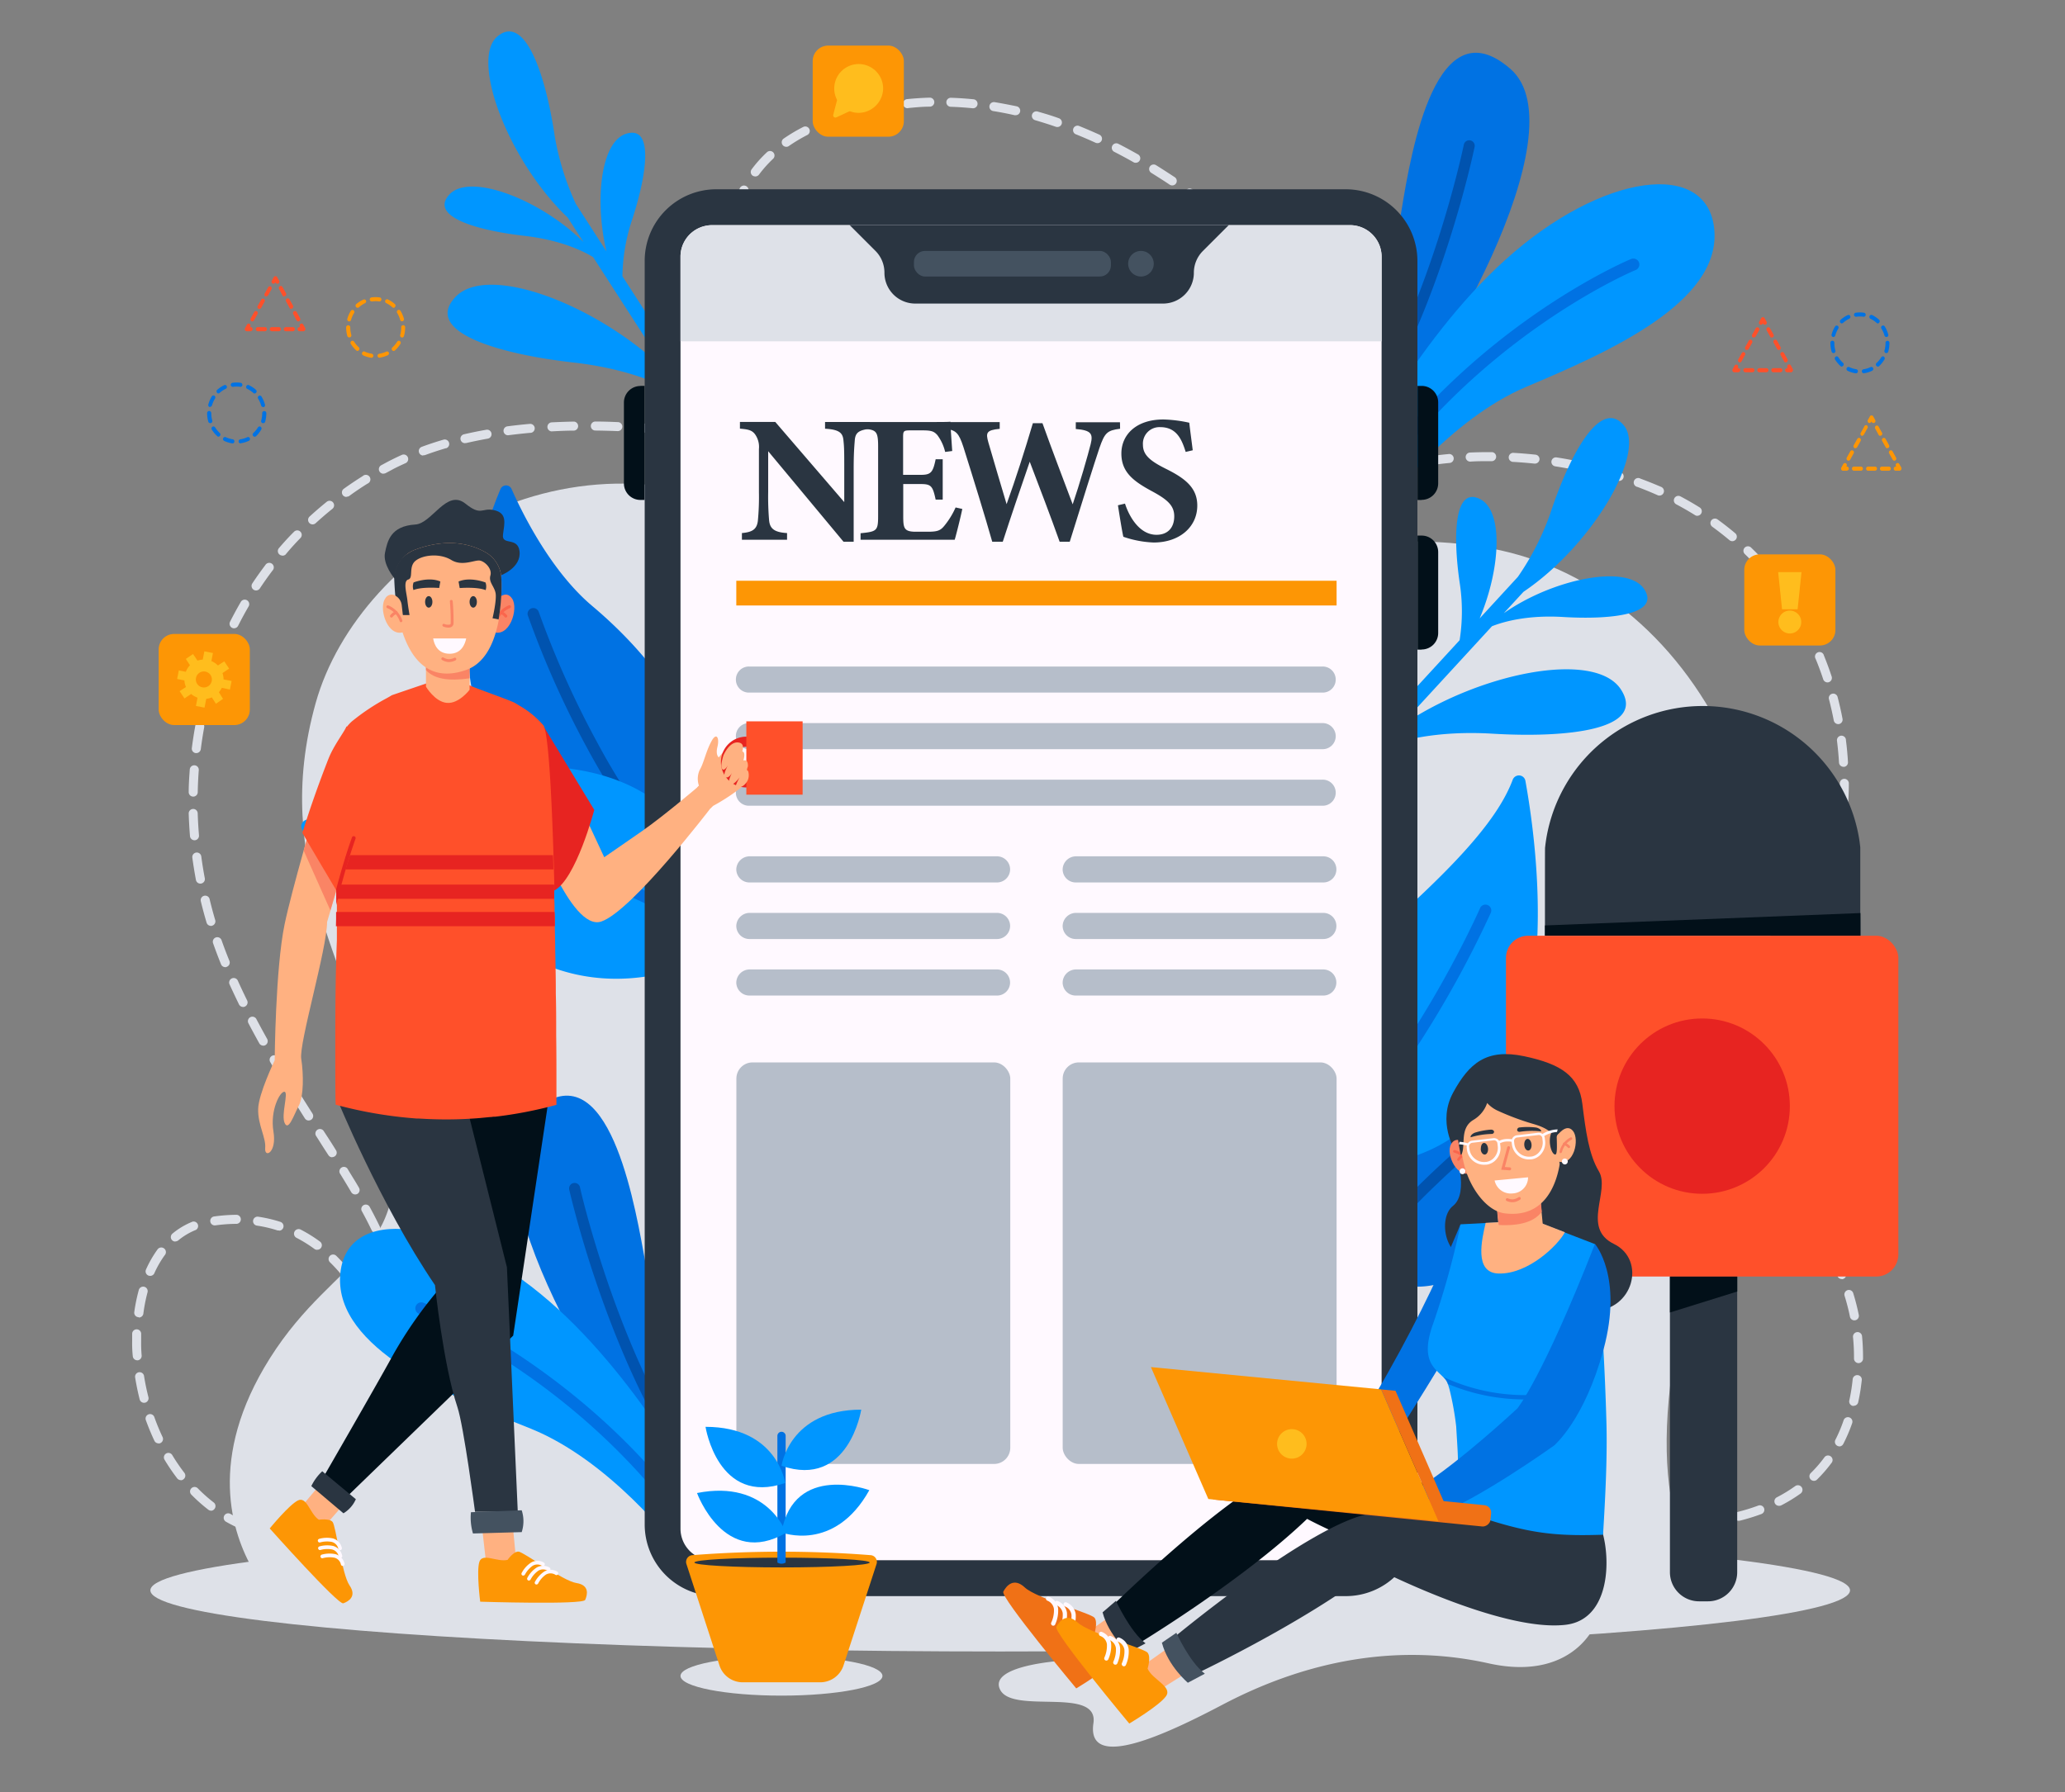 <?xml version="1.0" encoding="UTF-8"?> <svg xmlns="http://www.w3.org/2000/svg" id="Layer_1" data-name="Layer 1" viewBox="0 0 500 434"><rect x="0" y="0" width="500" height="434" fill="#808080" stroke="none"/><defs><style>.cls-1{fill:#dee1e8;}.cls-2{fill:#0072e3;}.cls-3{fill:#0053af;}.cls-4{fill:#0096ff;}.cls-5{fill:#2a3541;}.cls-6{fill:#021019;}.cls-7{fill:#fff9ff;}.cls-8{fill:#445260;}.cls-9{isolation:isolate;}.cls-10{fill:#fd9605;}.cls-11{fill:#b6beca;}.cls-12{fill:#ff502a;}.cls-13{fill:#e72421;}.cls-14{fill:#ffb181;}.cls-15{fill:#fa8465;}.cls-16{fill:#fa664d;}.cls-17{fill:#f07116;}.cls-18{fill:#ffbd1d;}</style></defs><g id="OBJECTS"><ellipse class="cls-1" cx="242.18" cy="385.16" rx="205.77" ry="14.81"></ellipse><path class="cls-1" d="M411.38,380.46c-10-14.14-13.63-44.32,8.88-105.46,24-65.29-5.73-130.32-56.82-141.69s-119.63,26.9-171.26-4.15S87,132.64,76.45,170.21c-11.12,39.74,8.71,64.15,17,99S81.64,303.08,65.32,329c-15.19,24.14-9.25,42.3-3.91,51.43Z"></path><path class="cls-1" d="M219.64,116.9a1,1,0,0,1-.34-.06s-.9-.29-2.52-.78a1.09,1.09,0,1,1,.62-2.09c1.65.49,2.54.78,2.58.79a1.1,1.1,0,0,1-.34,2.14Z"></path><path class="cls-1" d="M94.22,329.18a1.15,1.15,0,0,1-.41-.08,1.1,1.1,0,0,1-.61-1.42,28.17,28.17,0,0,0,1.49-5,1.09,1.09,0,1,1,2.14.43h0a31.55,31.55,0,0,1-1.6,5.37A1.08,1.08,0,0,1,94.22,329.18Zm2.08-10.31h0a1.11,1.11,0,0,1-1.07-1.12v-.5a33.69,33.69,0,0,0-.36-4.7,1.09,1.09,0,1,1,2.16-.33h0a35,35,0,0,1,.38,5v.54a1.1,1.1,0,0,1-1.09,1.11Zm-1.47-10.43a1.09,1.09,0,0,1-1-.79q-.73-2.53-1.71-5a1.08,1.08,0,0,1,.38-1.49,1.09,1.09,0,0,1,1.5.38,1.66,1.66,0,0,1,.12.31,53.47,53.47,0,0,1,1.78,5.22,1.09,1.09,0,0,1-.75,1.35h0A1.13,1.13,0,0,1,94.83,308.44ZM91,298.59a1.11,1.11,0,0,1-1-.62c-.72-1.5-1.54-3.11-2.45-4.76a1.09,1.09,0,0,1,1.92-1c.92,1.69,1.76,3.33,2.5,4.87a1.1,1.1,0,0,1-.51,1.46A1.19,1.19,0,0,1,91,298.59Zm-5-9.31a1.1,1.1,0,0,1-.94-.53c-.84-1.43-1.75-2.94-2.79-4.62A1.09,1.09,0,0,1,84.11,283c1,1.69,2,3.22,2.81,4.66a1.08,1.08,0,0,1-.37,1.48h0A1.13,1.13,0,0,1,86,289.28Zm-5.55-9a1.1,1.1,0,0,1-.92-.5c-1-1.5-1.93-3-2.92-4.56A1.1,1.1,0,1,1,78.43,274c1,1.54,2,3.06,2.92,4.57a1.07,1.07,0,0,1-.31,1.49,1.11,1.11,0,0,1-.61.18Zm-5.7-8.91a1.09,1.09,0,0,1-.93-.51c-1.11-1.74-2-3.19-2.9-4.58a1.09,1.09,0,1,1,1.85-1.16h0l2.89,4.57a1.09,1.09,0,0,1-.33,1.51h0a1.15,1.15,0,0,1-.6.16Zm-5.62-9a1.12,1.12,0,0,1-.94-.52c-1-1.63-1.9-3.16-2.78-4.67a1.09,1.09,0,0,1,1.88-1.1c.88,1.5,1.79,3,2.77,4.63a1.1,1.1,0,0,1-.36,1.5A1.14,1.14,0,0,1,69.13,262.37Zm-5.35-9.13a1.12,1.12,0,0,1-1-.56c-.9-1.62-1.77-3.23-2.59-4.79a1.09,1.09,0,1,1,1.93-1c.81,1.54,1.68,3.13,2.57,4.73a1.11,1.11,0,0,1-.42,1.49,1.09,1.09,0,0,1-.56.15Zm-4.91-9.37a1.11,1.11,0,0,1-1-.61c-.8-1.66-1.59-3.31-2.32-4.93a1.1,1.1,0,0,1,2-.9c.72,1.6,1.49,3.23,2.29,4.86a1.11,1.11,0,0,1-.5,1.47,1.19,1.19,0,0,1-.49.13Zm-4.35-9.64a1.1,1.1,0,0,1-1-.69c-.68-1.68-1.33-3.4-1.93-5.11a1.09,1.09,0,0,1,2.06-.72c.59,1.68,1.23,3.36,1.9,5a1.09,1.09,0,0,1-.6,1.42h0a1,1,0,0,1-.45.12Zm-3.5-10a1.08,1.08,0,0,1-1-.78c-.52-1.74-1-3.52-1.42-5.28a1.1,1.1,0,0,1,2.13-.51c.41,1.73.88,3.47,1.38,5.17a1.1,1.1,0,0,1-.73,1.36,1.22,1.22,0,0,1-.38.07ZM48.51,214a1.09,1.09,0,0,1-1.07-.89c-.33-1.78-.63-3.6-.87-5.4a1.09,1.09,0,1,1,2.17-.29c.23,1.76.52,3.54.85,5.29a1.09,1.09,0,0,1-.87,1.27A.75.75,0,0,1,48.51,214Zm-1.42-10.5a1.1,1.1,0,0,1-1.09-1c-.15-1.81-.25-3.65-.31-5.46a1.09,1.09,0,1,1,2.18-.07v0c.06,1.78.16,3.57.31,5.35a1.1,1.1,0,0,1-1,1.18Zm-.33-10.57h0a1.09,1.09,0,0,1-1.07-1.11h0c0-1.82.13-3.66.26-5.47a1.09,1.09,0,1,1,2.18.17h0c-.13,1.76-.22,3.56-.25,5.34a1.09,1.09,0,0,1-1.11,1.07Zm.77-10.54h-.14a1.08,1.08,0,0,1-.94-1.22c.23-1.81.51-3.63.84-5.41a1.09,1.09,0,1,1,2.15.4h0c-.32,1.74-.6,3.52-.82,5.28A1.11,1.11,0,0,1,47.53,182.39ZM49.44,172h-.26a1.09,1.09,0,0,1-.8-1.32h0c.42-1.77.91-3.55,1.43-5.28a1.1,1.1,0,0,1,1.36-.73A1.08,1.08,0,0,1,51.9,166c-.51,1.7-1,3.43-1.4,5.16A1.1,1.1,0,0,1,49.44,172Zm3.05-10.12a.94.94,0,0,1-.37-.07,1.1,1.1,0,0,1-.66-1.4c.63-1.71,1.31-3.42,2-5.09a1.09,1.09,0,0,1,2,.87c-.7,1.62-1.37,3.3-2,5a1.12,1.12,0,0,1-1,.68Zm4.19-9.71a1,1,0,0,1-.49-.12,1.1,1.1,0,0,1-.49-1.47c.82-1.62,1.7-3.24,2.61-4.81a1.09,1.09,0,0,1,1.89,1.09c-.89,1.54-1.75,3.12-2.55,4.71a1.1,1.1,0,0,1-1,.59ZM62,143a1.08,1.08,0,0,1-.6-.18,1.11,1.11,0,0,1-.31-1.52c1-1.52,2.07-3,3.17-4.47A1.1,1.1,0,1,1,66,138.16c-1.07,1.41-2.11,2.88-3.09,4.36A1.1,1.1,0,0,1,62,143Zm6.37-8.45a1.09,1.09,0,0,1-.71-.26,1.08,1.08,0,0,1-.14-1.52l0,0c1.18-1.38,2.42-2.75,3.69-4a1.08,1.08,0,0,1,1.53,0h0a1.09,1.09,0,0,1,0,1.54h0c-1.24,1.27-2.45,2.6-3.6,4a1.11,1.11,0,0,1-.82.26ZM75.7,127a1.09,1.09,0,0,1-1.1-1.08,1.11,1.11,0,0,1,.36-.82c1.34-1.23,2.74-2.43,4.15-3.57a1.09,1.09,0,1,1,1.38,1.7c-1.39,1.11-2.75,2.29-4.06,3.48A1.1,1.1,0,0,1,75.7,127Zm8.22-6.65a1.09,1.09,0,0,1-.64-2q2.22-1.59,4.55-3.05a1.1,1.1,0,0,1,1.51,1.6,1,1,0,0,1-.34.22c-1.51.94-3,1.94-4.44,3a1.1,1.1,0,0,1-.64.17Zm128.2-5.62h-.29c-1.69-.47-3.45-.93-5.21-1.38a1.09,1.09,0,1,1,.54-2.12c1.78.45,3.54.92,5.25,1.39a1.09,1.09,0,0,1-.29,2.15Zm-119.25,0a1.12,1.12,0,0,1-1-.57,1.09,1.09,0,0,1,.43-1.48l1.56-.84c1.08-.56,2.21-1.12,3.35-1.63a1.1,1.1,0,1,1,.9,2c-1.1.5-2.19,1-3.24,1.58l-1.52.81a1,1,0,0,1-.48.09Zm109-2.63a1.13,1.13,0,0,1-.26,0c-1.74-.42-3.51-.82-5.26-1.21a1.09,1.09,0,1,1,.47-2.13h0c1.77.39,3.55.8,5.3,1.21a1.1,1.1,0,0,1,.77,1.35,1.11,1.11,0,0,1-1,.81Zm-99.39-1.77a1.09,1.09,0,0,1-.37-2.11c1.67-.62,3.42-1.2,5.21-1.72a1.09,1.09,0,1,1,.72,2.06l-.11,0c-1.73.51-3.44,1.08-5.07,1.68a1.2,1.2,0,0,1-.38,0Zm89.05-.52h-.22c-1.76-.36-3.54-.71-5.29-1a1.09,1.09,0,0,1,.4-2.15c1.76.33,3.56.68,5.33,1a1.09,1.09,0,0,1-.22,2.16Zm-10.4-1.94h-.19c-1.78-.3-3.57-.59-5.32-.85a1.09,1.09,0,0,1,.32-2.16c1.77.26,3.57.55,5.37.86a1.09,1.09,0,0,1-.18,2.17Zm-68.5-.54a1.09,1.09,0,0,1-.25-2.16c1.73-.4,3.54-.77,5.36-1.09a1.09,1.09,0,1,1,.38,2.15h0c-1.78.32-3.55.68-5.25,1.07a1,1,0,0,1-.24,0Zm58-1h-.14c-1.8-.23-3.6-.45-5.36-.64a1.09,1.09,0,0,1-1-1.17v0a1.08,1.08,0,0,1,1.15-1h.05c1.77.19,3.59.41,5.4.65a1.09,1.09,0,0,1-.14,2.17ZM123,105.42a1.09,1.09,0,0,1-.14-2.17c1.77-.23,3.59-.43,5.43-.59a1.09,1.09,0,0,1,.28,2.16h-.09c-1.8.16-3.6.36-5.33.58Zm37.1-.33H160c-1.8-.16-3.61-.3-5.37-.41a1.09,1.09,0,0,1,.14-2.18h0c1.78.11,3.6.25,5.43.41a1.09,1.09,0,0,1-.1,2.18Zm-26.56-.61a1.1,1.1,0,0,1,0-2.19c1.78-.09,3.61-.15,5.45-.19a1.1,1.1,0,0,1,0,2.19c-1.82,0-3.63.09-5.38.18Zm16-.07h0c-1.81-.07-3.63-.12-5.39-.14a1.09,1.09,0,0,1,0-2.18h0c1.78,0,3.61.06,5.44.14a1.09,1.09,0,1,1,0,2.18Z"></path><path class="cls-1" d="M90.5,336.07a1.07,1.07,0,0,1-.62-.2,1.09,1.09,0,0,1-.29-1.5h0c.49-.73,1-1.47,1.39-2.19a1.09,1.09,0,1,1,1.88,1.11q-.68,1.16-1.47,2.31A1.08,1.08,0,0,1,90.5,336.07Z"></path><path class="cls-1" d="M415.17,256.14a1.19,1.19,0,0,1-.49-.13l.5-1-.57-.93s.58-.36,1.58-1.1a1.09,1.09,0,0,1,1.3,1.75C416.15,255.75,415.62,256.14,415.17,256.14Zm5.61-4.42a1.09,1.09,0,0,1-.74-1.9h0c1.27-1.15,2.53-2.39,3.75-3.69a1.09,1.09,0,1,1,1.63,1.44l0,.05c-1.26,1.35-2.56,2.63-3.87,3.82A1.09,1.09,0,0,1,420.78,251.72Zm7.16-7.59a1.1,1.1,0,0,1-.86-1.77h0c1.09-1.35,2.16-2.76,3.17-4.2a1.09,1.09,0,0,1,1.79,1.25c-1,1.48-2.14,2.94-3.26,4.32A1.09,1.09,0,0,1,427.94,244.13Zm6-8.53a1,1,0,0,1-.57-.16,1.09,1.09,0,0,1-.36-1.5h0c.9-1.49,1.77-3,2.58-4.59a1.09,1.09,0,0,1,1.94,1c-.83,1.6-1.73,3.19-2.66,4.72a1.08,1.08,0,0,1-.87.53Zm4.84-9.24a1.12,1.12,0,0,1-.44-.09,1.09,1.09,0,0,1-.56-1.44h0c.71-1.59,1.38-3.23,2-4.88a1.09,1.09,0,0,1,1.5-.35,1.07,1.07,0,0,1,.5,1.11c-.64,1.69-1.32,3.38-2,5a1.11,1.11,0,0,1-1,.65Zm3.67-9.76a.86.86,0,0,1-.32,0,1.08,1.08,0,0,1-.72-1.36h0c.51-1.66,1-3.37,1.42-5.08a1.09,1.09,0,0,1,2.12.53c-.44,1.75-.93,3.5-1.45,5.2a1.1,1.1,0,0,1-1,.72ZM445,206.48a.74.74,0,0,1-.21,0,1.09,1.09,0,0,1-.87-1.27h0c.14-.71.28-1.45.4-2.19.17-1,.32-2,.46-3a1.08,1.08,0,0,1,1.14-1H446a1.08,1.08,0,0,1,.94,1.22h0c-.13,1-.29,2.06-.47,3.09-.12.75-.26,1.5-.4,2.24A1.09,1.09,0,0,1,445,206.48Zm1.37-10.34h-.08a1.09,1.09,0,0,1-1-1.16c.12-1.75.18-3.52.19-5.27a1.09,1.09,0,0,1,1.09-1.09h0a1.11,1.11,0,0,1,1.09,1.1c0,1.79-.07,3.61-.19,5.41A1.09,1.09,0,0,1,446.37,196.14Zm0-10.43a1.09,1.09,0,0,1-1.09-1c-.1-1.75-.27-3.51-.48-5.25a1.09,1.09,0,0,1,2.15-.39s0,.08,0,.12c.23,1.78.4,3.59.5,5.39a1.08,1.08,0,0,1-1,1.15Zm-1.29-10.34a1.1,1.1,0,0,1-1.07-.89c-.33-1.72-.72-3.45-1.16-5.14a1.06,1.06,0,0,1,.76-1.32h0a1.09,1.09,0,0,1,1.33.78h0c.45,1.74.86,3.51,1.19,5.28a1.09,1.09,0,0,1-.86,1.28h0Zm-2.62-10.1a1.11,1.11,0,0,1-1-.74c-.55-1.67-1.16-3.33-1.83-4.94a1.1,1.1,0,0,1,1.85-1.19,1.14,1.14,0,0,1,.15.36c.68,1.66,1.31,3.37,1.87,5.08a1.09,1.09,0,0,1-.69,1.38h0a1.06,1.06,0,0,1-.31.05Zm-3.94-9.65a1.11,1.11,0,0,1-1-.62c-.77-1.57-1.6-3.13-2.47-4.65a1.09,1.09,0,0,1,1.89-1.09c.9,1.56,1.76,3.17,2.55,4.78a1.11,1.11,0,0,1-.51,1.47,1.19,1.19,0,0,1-.42.11Zm-5.19-9.05a1.1,1.1,0,0,1-.91-.48c-1-1.45-2-2.89-3.08-4.27a1.09,1.09,0,0,1,1.72-1.34c1.1,1.42,2.17,2.9,3.17,4.39a1.11,1.11,0,0,1-.3,1.52,1.12,1.12,0,0,1-.56.18Zm-6.4-8.24a1.09,1.09,0,0,1-.81-.36c-1.17-1.3-2.4-2.58-3.65-3.79a1.09,1.09,0,1,1,1.52-1.57c1.29,1.25,2.55,2.56,3.76,3.9a1.09,1.09,0,0,1-.09,1.54h0a1.07,1.07,0,0,1-.66.28Zm-7.49-7.26a1.12,1.12,0,0,1-.7-.26c-1.33-1.12-2.73-2.21-4.14-3.24a1.09,1.09,0,1,1,1.28-1.77c1.46,1.06,2.89,2.18,4.27,3.34a1.09,1.09,0,0,1,.13,1.54h0a1.16,1.16,0,0,1-.8.39ZM411,124.93a1.06,1.06,0,0,1-.58-.17c-1.47-.92-3-1.8-4.55-2.62a1.08,1.08,0,0,1-.45-1.47h0a1.09,1.09,0,0,1,1.46-.46h0c1.59.84,3.17,1.75,4.69,2.7a1.09,1.09,0,0,1-.58,2Zm-9.2-4.9a1,1,0,0,1-.44-.1c-1.59-.71-3.23-1.38-4.88-2a1.09,1.09,0,1,1,.37-2.15,1.32,1.32,0,0,1,.39.15c1.69.62,3.38,1.31,5,2a1.09,1.09,0,0,1-.45,2.09Zm-76.4-1.61a1.09,1.09,0,0,1-.49-2.07,44.56,44.56,0,0,1,5.1-2,1.09,1.09,0,0,1,.71,2.07h0a46.83,46.83,0,0,0-4.84,1.92,1,1,0,0,1-.44.08Zm66.62-2a.81.81,0,0,1-.31,0c-1.69-.5-3.41-1-5.1-1.39a1.09,1.09,0,1,1,.53-2.12c1.73.43,3.47.91,5.2,1.42a1.09,1.09,0,0,1-.32,2.14ZM335.25,115a1.1,1.1,0,0,1-1.06-.8,1.09,1.09,0,0,1,.76-1.34h0c1.71-.47,3.48-.89,5.26-1.26a1.09,1.09,0,0,1,1.29.85h0a1.1,1.1,0,0,1-.85,1.29c-1.74.36-3.46.77-5.13,1.22a1,1,0,0,1-.24,0ZM382,113.87h-.22c-1.73-.35-3.48-.66-5.21-.93a1.09,1.09,0,1,1,.33-2.16h0c1.76.27,3.55.59,5.31,1a1.09,1.09,0,0,1-.21,2.16Zm-36.5-1.07a1.09,1.09,0,0,1-.16-2.17c1.76-.27,3.56-.49,5.36-.66a1.09,1.09,0,1,1,.26,2.16h-.06c-1.75.17-3.51.39-5.24.65Zm26.14-.52h-.11c-1.75-.18-3.53-.33-5.27-.42a1.1,1.1,0,0,1,.12-2.19c1.78.1,3.59.25,5.38.44a1.09,1.09,0,0,1,1,1.17v0A1.11,1.11,0,0,1,371.64,112.28Zm-15.76-.49a1.1,1.1,0,0,1,0-2.19c1.54-.07,3.11-.1,4.66-.1h.73a1.1,1.1,0,0,1,0,2.19h-.72c-1.52,0-3.06,0-4.57.11Z"></path><path class="cls-1" d="M75.31,373.69a1.09,1.09,0,0,1,0-2.18h.48a1.09,1.09,0,0,1,0,2.18h-.48Zm-5.09-.22h-.11a39.58,39.58,0,0,1-5.4-.93,1.09,1.09,0,0,1,.51-2.12,40.12,40.12,0,0,0,5.11.88,1.09,1.09,0,0,1-.11,2.18ZM60.11,371a1.1,1.1,0,0,1-.4-.08,38.77,38.77,0,0,1-5-2.38,1.09,1.09,0,1,1,1.09-1.89h0a35,35,0,0,0,4.66,2.24,1.09,1.09,0,0,1-.4,2.11Zm-9-5.14a1.09,1.09,0,0,1-.67-.23,39.35,39.35,0,0,1-4.1-3.64,1.09,1.09,0,0,1,1.54-1.55,37.36,37.36,0,0,0,3.88,3.45,1.1,1.1,0,0,1,.19,1.53,1.09,1.09,0,0,1-.87.47Zm-7.33-7.39a1.12,1.12,0,0,1-.87-.42,49.2,49.2,0,0,1-3.07-4.52,1.09,1.09,0,0,1,1.87-1.13,44.86,44.86,0,0,0,2.94,4.31,1.1,1.1,0,0,1-.2,1.53,1,1,0,0,1-.7.26Zm-5.4-8.91a1.09,1.09,0,0,1-1-.63c-.76-1.62-1.46-3.32-2.07-5a1.09,1.09,0,1,1,2.06-.73,50.64,50.64,0,0,0,2,4.84,1.1,1.1,0,0,1-.53,1.46,1,1,0,0,1-.49.09Zm-3.5-9.82a1.09,1.09,0,0,1-1.06-.82c-.45-1.75-.81-3.54-1.1-5.33a1.09,1.09,0,0,1,2.16-.34h0c.27,1.72.63,3.44,1.06,5.13a1.11,1.11,0,0,1-.79,1.33Zm-1.64-10.29a1.1,1.1,0,0,1-1.09-1,29.47,29.47,0,0,1-.15-3.62V323a1.09,1.09,0,1,1,2.18.07v1.75a33.82,33.82,0,0,0,.12,3.48,1.09,1.09,0,0,1-1,1.16ZM33.59,319h-.15a1.09,1.09,0,0,1-.93-1.23h0a42.45,42.45,0,0,1,1.1-5.36,1.09,1.09,0,1,1,2.11.58,39.82,39.82,0,0,0-1,5.09,1.09,1.09,0,0,1-1.16,1Zm56-.1a1.1,1.1,0,0,1-1-.69h0a31.68,31.68,0,0,0-2.38-4.59,1.1,1.1,0,0,1,1.87-1.14,34.84,34.84,0,0,1,2.55,4.93,1.26,1.26,0,0,1-1,1.56ZM84.22,310a1.09,1.09,0,0,1-.87-.42,38.65,38.65,0,0,0-3.46-3.88,1.09,1.09,0,0,1,1.53-1.56,43,43,0,0,1,3.65,4.09,1.11,1.11,0,0,1-.18,1.54A1.09,1.09,0,0,1,84.22,310Zm-47.87-1a1.17,1.17,0,0,1-.45-.09,1.1,1.1,0,0,1-.55-1.45,27.08,27.08,0,0,1,2.76-4.82A1.12,1.12,0,1,1,39.88,304a24.66,24.66,0,0,0-2.54,4.43A1.1,1.1,0,0,1,36.35,309Zm40.43-6.31a1.1,1.1,0,0,1-.65-.21,33,33,0,0,0-4.38-2.72,1.12,1.12,0,0,1,1-2,34.27,34.27,0,0,1,4.69,2.91,1.09,1.09,0,0,1,.31,1.51,1.08,1.08,0,0,1-1,.49Zm-34.33-2a1.09,1.09,0,0,1-1.09-1.09,1.13,1.13,0,0,1,.4-.84,18.12,18.12,0,0,1,4.86-2.89,1.09,1.09,0,0,1,.81,2h0a16,16,0,0,0-4.27,2.54,1.12,1.12,0,0,1-.7.24ZM67.54,298h-.33a30.51,30.51,0,0,0-5-1.17,1.09,1.09,0,1,1,.31-2.16,34,34,0,0,1,5.37,1.25,1.09,1.09,0,0,1,.71,1.37,1.07,1.07,0,0,1-1,.76ZM52,296.78a1.09,1.09,0,0,1-.15-2.17,41.68,41.68,0,0,1,5.47-.4h0a1.1,1.1,0,0,1,0,2.19,38.84,38.84,0,0,0-5.17.37Z"></path><path class="cls-1" d="M405.53,370.14c-1.81,0-3.59-.06-5.32-.19a1.09,1.09,0,0,1,.17-2.18c1.67.12,3.4.19,5.14.19h.11a1.09,1.09,0,1,1,0,2.18Zm5.2-.19a1.09,1.09,0,1,1-.08-2.18c1.78-.13,3.53-.33,5.22-.6a1.09,1.09,0,0,1,1.25.88v0a1.1,1.1,0,0,1-.91,1.25c-1.75.27-3.56.48-5.4.62ZM421,368.32a1.09,1.09,0,0,1-.27-2.15,46.52,46.52,0,0,0,5-1.54,1.09,1.09,0,1,1,.76,2.05h0a50.53,50.53,0,0,1-5.21,1.61Zm9.76-3.63a1.11,1.11,0,0,1-1-.59,1.09,1.09,0,0,1,.47-1.47h0a36.25,36.25,0,0,0,4.42-2.7A1.11,1.11,0,1,1,436,361.7a37.48,37.48,0,0,1-4.69,2.87,1.13,1.13,0,0,1-.51.12Zm8.46-6.05a1.11,1.11,0,0,1-.79-.33,1.1,1.1,0,0,1,0-1.54,30.52,30.52,0,0,0,3.37-3.9,1.1,1.1,0,0,1,1.77,1.29,34.17,34.17,0,0,1-3.61,4.17,1,1,0,0,1-.7.31Zm6.16-8.35a1,1,0,0,1-.5-.13,1.08,1.08,0,0,1-.48-1.45v0a35.35,35.35,0,0,0,2-4.75,1.09,1.09,0,1,1,2.07.71,38.73,38.73,0,0,1-2.16,5.05,1.12,1.12,0,0,1-.9.59Zm3.46-9.8h-.23a1.1,1.1,0,0,1-.84-1.3c.21-.94.39-1.92.54-2.91.11-.75.21-1.5.28-2.24a1.11,1.11,0,0,1,1.21-1,1.09,1.09,0,0,1,1,1.17v0c-.09.77-.19,1.56-.3,2.34-.16,1-.35,2.06-.56,3a1.09,1.09,0,0,1-1.06.91ZM450,330.13h0a1.11,1.11,0,0,1-1.09-1.1v-.43a47.66,47.66,0,0,0-.24-4.78,1.11,1.11,0,0,1,1-1.2,1.09,1.09,0,0,1,1.19,1v0c.16,1.65.24,3.33.24,5v.45A1.1,1.1,0,0,1,450,330.13Zm-1-10.36a1.09,1.09,0,0,1-1.07-.88,51.41,51.41,0,0,0-1.3-5.06,1.09,1.09,0,0,1,2.09-.65,53.75,53.75,0,0,1,1.35,5.28,1.09,1.09,0,0,1-.85,1.29h0Zm-3.07-10a1.09,1.09,0,0,1-1-.67c-.66-1.58-1.41-3.17-2.24-4.73a1.09,1.09,0,1,1,1.93-1c.86,1.61,1.64,3.27,2.33,4.91a1.1,1.1,0,0,1-.58,1.43h0a.88.88,0,0,1-.36.1Zm-4.86-9.22a1.1,1.1,0,0,1-.92-.5c-.92-1.45-1.94-2.9-3-4.32a1.09,1.09,0,0,1,1.68-1.38l.06.07c1.1,1.46,2.15,3,3.1,4.45a1.09,1.09,0,0,1-.33,1.51h0a1.13,1.13,0,0,1-.56.21Zm-6.26-8.34a1.1,1.1,0,0,1-.83-.38c-1.13-1.31-2.34-2.61-3.59-3.87a1.09,1.09,0,0,1,1.56-1.53c1.28,1.29,2.52,2.62,3.68,4a1.11,1.11,0,0,1-.13,1.55,1.09,1.09,0,0,1-.69.26Zm-7.34-7.44a1.09,1.09,0,0,1-.73-.28c-1.3-1.17-2.66-2.32-4-3.41a1.09,1.09,0,0,1,1.36-1.71c1.41,1.12,2.8,2.3,4.13,3.49a1.09,1.09,0,0,1,.09,1.54h0a1.06,1.06,0,0,1-.81.4Zm-8.17-6.52a1,1,0,0,1-.63-.2c-2.65-1.86-4.39-2.85-4.41-2.86a1.09,1.09,0,0,1,1.07-1.9,36.87,36.87,0,0,1,4.6,3,1.09,1.09,0,0,1,.31,1.51,1.08,1.08,0,0,1-.94.49Z"></path><path class="cls-1" d="M335.61,96.14a1.12,1.12,0,0,1-.89-.45c-1-1.38-2.05-2.82-3.16-4.29a1.09,1.09,0,0,1,.2-1.53h0a1.11,1.11,0,0,1,1.54.21c1.12,1.48,2.2,2.94,3.2,4.33a1.09,1.09,0,0,1-.89,1.73ZM185.13,92.25a1.08,1.08,0,0,1-.94-.55,53,53,0,0,1-2.42-4.9,1.09,1.09,0,0,1,2-.88h0c1.29,2.91,2.3,4.68,2.31,4.7a1.09,1.09,0,0,1-.4,1.49h0a1.07,1.07,0,0,1-.55.14ZM329.29,87.8a1.11,1.11,0,0,1-.86-.41c-1.1-1.38-2.23-2.77-3.37-4.13a1.1,1.1,0,0,1,.14-1.54,1.08,1.08,0,0,1,1.52.12l0,0c1.15,1.37,2.29,2.77,3.4,4.16a1.09,1.09,0,0,1-.85,1.78ZM180.85,82.72a1.09,1.09,0,0,1-1-.71c-.63-1.72-1.2-3.45-1.69-5.15a1.09,1.09,0,1,1,2.1-.61h0c.47,1.65,1,3.34,1.64,5a1.1,1.1,0,0,1-.65,1.41,1.34,1.34,0,0,1-.4.06Zm141.74-3a1.09,1.09,0,0,1-.83-.37c-1.16-1.34-2.35-2.68-3.54-4a1.09,1.09,0,1,1,1.61-1.47c1.21,1.31,2.41,2.66,3.58,4a1.08,1.08,0,0,1-.09,1.52l0,0a1.06,1.06,0,0,1-.71.34ZM178,72.7a1.09,1.09,0,0,1-1.07-.88c-.38-1.82-.66-3.63-.85-5.37a1.09,1.09,0,0,1,1-1.21h0a1.11,1.11,0,0,1,1.21,1c.18,1.68.46,3.42.82,5.17a1.09,1.09,0,0,1-.85,1.29H178ZM315.55,72a1.07,1.07,0,0,1-.79-.34c-1.24-1.29-2.49-2.57-3.72-3.81a1.09,1.09,0,1,1,1.47-1.61.46.46,0,0,1,.07.07c1.25,1.24,2.51,2.54,3.76,3.84a1.08,1.08,0,0,1-.79,1.85Zm-7.39-7.4a1.09,1.09,0,0,1-.75-.3c-1.29-1.23-2.6-2.45-3.9-3.63A1.09,1.09,0,0,1,305,59.08c1.31,1.19,2.64,2.43,3.94,3.67a1.1,1.1,0,0,1,0,1.54,1,1,0,0,1-.78.34ZM176.83,62.3a1.09,1.09,0,0,1-1.09-1.09v-.06a40.73,40.73,0,0,1,.35-5.41,1.09,1.09,0,0,1,2.17.29h0a38.18,38.18,0,0,0-.34,5.12v.06a1.09,1.09,0,0,1-1.06,1.12h0Zm123.59-4.7a1.09,1.09,0,0,1-.71-.26c-1.35-1.16-2.72-2.31-4.07-3.41a1.1,1.1,0,0,1-.16-1.54,1.08,1.08,0,0,1,1.52-.17h0c1.38,1.12,2.76,2.28,4.13,3.45a1.08,1.08,0,0,1,.11,1.54h0A1,1,0,0,1,300.42,57.6ZM178.22,52h-.31a1.08,1.08,0,0,1-.74-1.35,31.91,31.91,0,0,1,2-5.15,1.12,1.12,0,0,1,2,1h0a28.9,28.9,0,0,0-1.87,4.78A1.09,1.09,0,0,1,178.22,52Zm114.1-1a1.11,1.11,0,0,1-.66-.22c-1.42-1.09-2.85-2.15-4.27-3.17a1.09,1.09,0,0,1,1.27-1.77c1.44,1,2.89,2.1,4.32,3.2a1.09,1.09,0,0,1,.31,1.51,1.07,1.07,0,0,1-1,.49Zm-8.49-6.09a1.09,1.09,0,0,1-.61-.18c-1.48-1-3-1.95-4.46-2.87A1.09,1.09,0,1,1,279.91,40c1.5.93,3,1.91,4.53,2.91a1.09,1.09,0,0,1-.61,2Zm-101-2.19a1.11,1.11,0,0,1-.65-.22A1.09,1.09,0,0,1,182,41a30.53,30.53,0,0,1,3.68-4.11,1.08,1.08,0,0,1,1.53,0h0a1.09,1.09,0,0,1,0,1.55,29.62,29.62,0,0,0-3.42,3.83,1.11,1.11,0,0,1-1,.46ZM275,39.43a1.11,1.11,0,0,1-.54-.14c-1.54-.88-3.12-1.73-4.67-2.52a1.09,1.09,0,0,1,1-1.94c1.58.8,3.17,1.67,4.75,2.56a1.08,1.08,0,0,1,.42,1.47v0a1.1,1.1,0,0,1-1,.56Zm-84.6-3.88a1.09,1.09,0,0,1-.63-2h0a41.43,41.43,0,0,1,4.71-2.8,1.09,1.09,0,0,1,1,1.94h0A39.14,39.14,0,0,0,191,35.37a1.11,1.11,0,0,1-.66.19Zm75.29-.89a1,1,0,0,1-.45-.1c-1.62-.74-3.25-1.44-4.87-2.09a1.1,1.1,0,0,1-.41-1.49,1.09,1.09,0,0,1,1.23-.51c1.64.66,3.31,1.38,5,2.14a1.08,1.08,0,0,1,.54,1.44,1.11,1.11,0,0,1-1.05.62ZM256,30.76a1.13,1.13,0,0,1-.36-.06c-1.67-.58-3.37-1.11-5-1.59a1.09,1.09,0,0,1,.59-2.1c1.71.49,3.45,1,5.16,1.63a1.09,1.09,0,0,1-.36,2.12Zm-56.38,0a1.09,1.09,0,0,1-.39-2.11c1.62-.63,3.35-1.21,5.14-1.73A1.09,1.09,0,0,1,205,29l-.11,0q-2.6.76-5,1.68a1.15,1.15,0,0,1-.37.06ZM245.9,27.9a1,1,0,0,1-.24,0c-1.72-.39-3.47-.73-5.18-1a1.09,1.09,0,1,1,.35-2.16h0c1.76.29,3.55.64,5.31,1a1.09,1.09,0,0,1-.24,2.16Zm-36.35-.1a1.09,1.09,0,0,1-.23-2.16c1.7-.37,3.49-.7,5.32-1A1.09,1.09,0,0,1,215,26.8h0c-1.78.28-3.53.6-5.18,1Zm26-1.59h-.11c-1.74-.17-3.51-.29-5.25-.35a1.09,1.09,0,1,1,.08-2.18c1.78.06,3.6.18,5.39.36a1.09,1.09,0,0,1-.11,2.18Zm-15.74,0A1.1,1.1,0,0,1,219.7,24h0c1.79-.18,3.6-.3,5.4-.35a1.09,1.09,0,0,1,.07,2.18h0c-1.75,0-3.52.17-5.25.34Z"></path><path class="cls-2" d="M128.83,269.4c-17,15.34,20.06,75.9,33.43,88.21l7.24-6.53c-2.48-3.95-7.85-15.59-13.69-47.81C153.08,288.21,146.38,253.59,128.83,269.4Z"></path><path class="cls-3" d="M138.83,286.52a1.34,1.34,0,0,0-1,1.59c.1.42,8.85,39.21,27.43,66.81l2-1.81C149.12,326,140.51,288,140.43,287.53a1.32,1.32,0,0,0-1.58-1Z"></path><path class="cls-4" d="M164.45,375.64l8.68-6.72c-1.47-2.92-17.4-34-40-53.66C109.4,294.6,83.43,291.52,82.36,309s26.11,29,46.15,37C147.44,353.64,162.81,373.48,164.45,375.64Z"></path><path class="cls-2" d="M167.66,373.16l2.29-1.77c-27.13-39.8-66.89-55.68-67.3-55.83a1.45,1.45,0,1,0-1.06,2.69h0C102,318.41,141.06,334,167.66,373.16Z"></path><path class="cls-2" d="M365.7,16.67c17.3,15-18.69,76.25-31.82,88.8l-7.37-6.39c2.42-4,7.57-15.73,12.83-48.06C341.79,35.92,347.86,1.18,365.7,16.67Z"></path><path class="cls-3" d="M356,34a1.33,1.33,0,0,1,1.05,1.56h0c-.08.43-8.13,39.37-26.2,67.3l-2.05-1.78c17.64-27.43,25.55-65.63,25.63-66A1.33,1.33,0,0,1,356,34Z"></path><path class="cls-4" d="M334.24,123.89l-8.79-6.56c1.41-3,16.77-34.3,39-54.38,23.35-21.1,49.26-24.64,50.65-7.15s-25.58,29.46-45.47,37.85C350.85,101.58,335.84,121.69,334.24,123.89Z"></path><path class="cls-2" d="M331,121.46l-2.33-1.73c26.4-40.28,65.87-56.88,66.27-57a1.47,1.47,0,0,1,1.9.78,1.46,1.46,0,0,1-.8,1.89h0C395.64,65.53,356.88,81.86,331,121.46Z"></path><path class="cls-4" d="M165.34,96l2.3,3.57,2.2-3L150.71,66.9a44.94,44.94,0,0,1,2.38-13.79c3.52-10.81,5.35-22.94-1.56-20.69-6,2-7.63,15.85-4.7,28.45l-7.4-11.49a65,65,0,0,1-5.09-16.27C132.05,17.58,127,3.29,120.42,8.84s2.53,30,17.06,43.88l3.8,5.91c-10.4-10.32-27.54-16.91-32.48-11.51s6.9,8.71,18.2,10c8.59,1,14,3.56,16.61,5.15l18,27.92C145.07,73.87,118,63.5,110.2,72s10.94,13.82,28.86,15.82C152.61,89.38,161.17,93.45,165.34,96Z"></path><path class="cls-4" d="M334.05,181.2l-2.88,3.13-1.66-3.28,23.91-26a45,45,0,0,0,0-14c-1.63-11.24-1.36-23.51,5.06-20.12,5.58,3,4.83,16.92-.21,28.84l9.25-10.06a65,65,0,0,0,7.79-15.17c4.9-14.91,12.3-28.13,17.85-21.54s-7.61,29.1-24.28,40.33l-4.76,5.18c12-8.4,30-12,34-5.81s-8.28,7.41-19.62,6.73c-8.64-.52-14.41,1.12-17.25,2.24l-22.48,24.45c19.06-13.24,47.49-18.85,53.73-9.1s-13.14,11.75-31.14,10.67C347.72,176.87,338.59,179.43,334.05,181.2Z"></path><path class="cls-2" d="M159.32,202.65c-.39.33-.8.67-1.22,1h-1.48c-6.06,0-29.24-1.69-39.31-26.21-9.54-23.21.08-50,3.88-59a1.46,1.46,0,0,1,1.92-.76,1.48,1.48,0,0,1,.76.76c2.72,6.13,9.63,20,19.57,28.36C156.25,157.56,181.1,183.8,159.32,202.65Z"></path><path class="cls-3" d="M159.32,202.65c-.39.33-.8.67-1.22,1h-1.48a173.34,173.34,0,0,1-14.46-22.48A227,227,0,0,1,127.79,149a1.39,1.39,0,0,1,2.63-.88,224.61,224.61,0,0,0,14.2,31.72A167.77,167.77,0,0,0,159.32,202.65Z"></path><path class="cls-4" d="M176,229.47s-.3.2-.86.53c-4.82,2.83-29.21,15.49-53.38-2.15-21.55-15.73-36.2-24.63-47.39-26.13a1.62,1.62,0,0,1-.42-3.1c23.27-9.87,93.73-34.28,101.76,28.29C175.78,227.75,175.87,228.6,176,229.47Z"></path><path class="cls-2" d="M176,229.47s-.3.2-.86.53c-25.19-19-68.24-27.41-68.78-27.51a1.39,1.39,0,0,1,.49-2.73h0a248.68,248.68,0,0,1,35.81,10.31q20.35,7.59,33,16.83C175.78,227.75,175.87,228.6,176,229.47Z"></path><path class="cls-2" d="M329.65,307.14c-.43-.29-.86-.59-1.3-.91,0,0-.17-.5-.42-1.41-1.6-5.85-6.11-28.65,14.86-44.85,19.85-15.35,48.25-13.17,57.89-11.88a1.46,1.46,0,0,1,.73,2.58c-5.19,4.24-16.77,14.59-22.16,26.38C372.31,292.24,353.59,323.15,329.65,307.14Z"></path><path class="cls-3" d="M329.65,307.14c-.43-.29-.86-.59-1.3-.91,0,0-.17-.5-.42-1.41a172.74,172.74,0,0,1,17.85-19.9A225.93,225.93,0,0,1,373,262.56a1.38,1.38,0,0,1,1.58,2.27l0,0A226.15,226.15,0,0,0,347.67,287,168,168,0,0,0,329.65,307.14Z"></path><path class="cls-4" d="M316.67,281.83s-.13-.34-.33-1c-1.69-5.32-8.63-31.92,13.93-51.57,20.12-17.53,32.05-29.84,36-40.41a1.62,1.62,0,0,1,2.08-.95,1.6,1.6,0,0,1,1,1.22c4.47,24.88,12.63,99-50.15,93C318.39,282,317.53,281.93,316.67,281.83Z"></path><path class="cls-2" d="M316.67,281.83s-.13-.34-.33-1c24.08-20.36,41.86-60.46,42.08-61A1.42,1.42,0,0,1,361,221a252,252,0,0,1-18,32.63q-12,18.17-23.77,28.48C318.39,282,317.53,281.93,316.67,281.83Z"></path><path class="cls-5" d="M156.1,63.2v306a17.36,17.36,0,0,0,17.36,17.36H325.83a17.34,17.34,0,0,0,17.37-17.31V63.2a17.37,17.37,0,0,0-17.37-17.36H173.47A17.34,17.34,0,0,0,156.1,63.15Z"></path><path class="cls-6" d="M344.23,121.09h-1V93.46h1a4,4,0,0,1,4,4v19.6a4,4,0,0,1-4,4Z"></path><path class="cls-6" d="M155.07,93.45h1v27.63h-1a4,4,0,0,1-4-4V97.48a4,4,0,0,1,4-4Z"></path><path class="cls-6" d="M344.23,157.34h-1V129.71h1a4,4,0,0,1,4,4V153.3a4,4,0,0,1-4,4Z"></path><path class="cls-7" d="M334.53,62.15V370.21a7.61,7.61,0,0,1-7.57,7.65H172.42a7.64,7.64,0,0,1-7.65-7.63V62.15a7.62,7.62,0,0,1,4.64-7,7.42,7.42,0,0,1,1.54-.47,7.26,7.26,0,0,1,1.47-.15H326.88A7.66,7.66,0,0,1,334.53,62.15Z"></path><path class="cls-1" d="M334.53,62.15V82.66H164.77V62.15a7.62,7.62,0,0,1,4.64-7,7.42,7.42,0,0,1,1.54-.47,7.26,7.26,0,0,1,1.47-.15H326.88A7.66,7.66,0,0,1,334.53,62.15Z"></path><path class="cls-5" d="M297.55,54.49l-6.3,6.3a7.46,7.46,0,0,0-2.18,5.28,7.46,7.46,0,0,1-7.46,7.45h-60a7.46,7.46,0,0,1-7.46-7.45A7.45,7.45,0,0,0,212,60.79l-6.3-6.3Z"></path><path class="cls-8" d="M279.36,63.87a3.1,3.1,0,1,1-3.1-3.1,3.1,3.1,0,0,1,3.1,3.1Z"></path><rect class="cls-8" x="221.29" y="60.77" width="47.7" height="6.2" rx="2.68"></rect><g class="cls-9"><g class="cls-9"><path class="cls-5" d="M210.6,103.84c-2.68.35-3.51.92-3.64,2.89-.13,1.71-.26,3.2-.26,7V131.2h-2.46L186,109.28v9.91a66.87,66.87,0,0,0,.22,6.79c.18,1.93,1.1,2.94,4.35,3.12v1.62H179.64V129.1c2.5-.22,3.6-.88,3.86-2.94a60.49,60.49,0,0,0,.26-7v-10.4a5.27,5.27,0,0,0-.92-3.55c-.79-1.1-1.84-1.23-3.68-1.4v-1.63h8.55l16.71,19.43v-7.89c0-3.82,0-5.26-.18-6.89-.13-1.88-.83-2.8-4.47-3v-1.63H210.6Z"></path></g><g class="cls-9"><path class="cls-5" d="M233,123.26c-.22,1.19-1.45,6.23-1.84,7.46H208.37v-1.58c4-.39,4.25-.61,4.25-4.3V108.09c0-3.73-.52-4-3.51-4.25v-1.63h14.26c4.6,0,6.14,0,6.75-.08,0,.79.26,4.38.44,7.1l-1.71.22a11.06,11.06,0,0,0-1.89-4.08c-.79-.87-1.36-1.14-3.59-1.14h-2.85c-1.67,0-1.85.09-1.85,1.58V115H223c2.46,0,2.9-.66,3.55-3.77h1.71V121h-1.71c-.7-3.24-1.05-3.77-3.59-3.77h-4.26v7.55c0,3,.09,3.94,2.81,4h3.11c2.46,0,3.12-.31,4.08-1.5a19.36,19.36,0,0,0,2.68-4.38Z"></path></g><g class="cls-9"><path class="cls-5" d="M271.21,103.84c-3.16.39-3.73,1-5,4.65-1.14,3.37-4.42,13.77-7.19,22.71h-2.45c-2.24-6.31-4.74-12.8-7.24-19.38-2.28,6.62-4.47,13-6.53,19.38h-2.55c-1.75-6.18-4.56-15.26-7-23-1.1-3.33-1.76-4.08-4.43-4.34v-1.63h13.24v1.63c-3.29.3-3.38,1-2.76,3.24,1.44,5,3,10.18,4.43,15,2.23-6.19,4.34-12.81,6.36-19.61h2.32c2.41,6.71,4.91,13.25,7.32,19.65,1.63-4.74,3.73-12.06,4.35-14.56s.17-3.38-3.6-3.68v-1.63h10.7Z"></path><path class="cls-5" d="M287.09,109.45c-.88-2.81-2.1-6-6.14-6a4,4,0,0,0-4.21,4.26c0,2.41,1.62,3.86,5.48,5.79,4.7,2.32,7.68,4.6,7.68,8.94,0,5.18-4.3,8.95-10.57,8.95A25.48,25.48,0,0,1,272,130c-.26-1-1-5.57-1.31-7.63l1.71-.4c.87,2.77,3.33,7.55,7.63,7.55,2.67,0,4.29-1.67,4.29-4.48,0-2.54-1.57-4-5.26-6-4.56-2.45-7.54-4.64-7.54-9.2s3.59-8.25,10.17-8.25a32.41,32.41,0,0,1,6.27.79c.18,1.62.49,3.9.84,6.67Z"></path></g></g><rect class="cls-10" x="178.28" y="140.65" width="145.35" height="5.99"></rect><path class="cls-11" d="M181.34,161.42H320.26a3.15,3.15,0,0,1,3.16,3.16h0a3.15,3.15,0,0,1-3.16,3.16H181.34a3.15,3.15,0,0,1-3.16-3.16h0A3.15,3.15,0,0,1,181.34,161.42Z"></path><path class="cls-11" d="M320.26,175.12H181.34a3.15,3.15,0,0,0-3.16,3.16h0a3.15,3.15,0,0,0,3.14,3.16H320.26a3.15,3.15,0,0,0,3.16-3.16h0A3.18,3.18,0,0,0,320.26,175.12Z"></path><path class="cls-11" d="M181.34,188.82H320.26a3.15,3.15,0,0,1,3.16,3.16h0a3.15,3.15,0,0,1-3.16,3.16H181.34a3.15,3.15,0,0,1-3.16-3.16h0A3.15,3.15,0,0,1,181.34,188.82Z"></path><path class="cls-11" d="M241.46,207.39h-59.9a3.24,3.24,0,0,0-3.28,3.11,3.18,3.18,0,0,0,3.14,3.22h60a3.18,3.18,0,0,0,3.16-3.16h0A3.17,3.17,0,0,0,241.46,207.39Z"></path><path class="cls-11" d="M241.46,221.09h-59.9a3.24,3.24,0,0,0-3.28,3.11,3.18,3.18,0,0,0,3.14,3.22h60a3.17,3.17,0,0,0,3.16-3.17h0A3.17,3.17,0,0,0,241.46,221.09Z"></path><path class="cls-11" d="M241.46,234.79h-59.9a3.24,3.24,0,0,0-3.28,3.11,3.17,3.17,0,0,0,3.13,3.21h60a3.15,3.15,0,0,0,3.16-3.16h0A3.17,3.17,0,0,0,241.46,234.79Z"></path><rect class="cls-11" x="178.3" y="257.3" width="66.32" height="97.25" rx="3.92"></rect><path class="cls-11" d="M320.47,207.39h-59.9a3.24,3.24,0,0,0-3.27,3.11,3.17,3.17,0,0,0,3.12,3.22h60a3.15,3.15,0,0,0,3.16-3.16h0a3.15,3.15,0,0,0-3.15-3.17Z"></path><path class="cls-11" d="M320.47,221.09h-59.9a3.24,3.24,0,0,0-3.27,3.11,3.17,3.17,0,0,0,3.12,3.22h60a3.15,3.15,0,0,0,3.16-3.16h0A3.16,3.16,0,0,0,320.47,221.09Z"></path><path class="cls-11" d="M320.47,234.79h-59.9a3.24,3.24,0,0,0-3.27,3.11,3.16,3.16,0,0,0,3.11,3.21h60a3.15,3.15,0,0,0,3.16-3.14v0h0A3.16,3.16,0,0,0,320.47,234.79Z"></path><rect class="cls-11" x="257.31" y="257.3" width="66.32" height="97.25" rx="3.92"></rect><path class="cls-5" d="M404.34,278.76h16.29v102a7.06,7.06,0,0,1-7.06,7.06H411.4a7.06,7.06,0,0,1-7.06-7.06v-102Z"></path><polygon class="cls-6" points="420.64 312.79 404.34 317.87 404.34 309.17 420.64 309.17 420.64 312.79"></polygon><path class="cls-5" d="M450.47,226.62H374.08v-2.49c0-18.77,0-18.91.05-19,.07-.7.17-1.39.28-2.07a38.39,38.39,0,0,1,75.76.16c.1.66.19,1.33.26,2v15.91C450.47,222.76,450.47,224.59,450.47,226.62Z"></path><path class="cls-6" d="M450.47,221.09v5.53H374.08v-2.49l76.38-3Z"></path><rect class="cls-12" x="364.64" y="226.62" width="95.01" height="82.54" rx="5.36"></rect><circle class="cls-13" cx="412.15" cy="267.89" r="21.23"></circle><path class="cls-14" d="M131.43,175.61s10,21.63,14.87,32c0,0,4-2.73,9.26-6.4,5.68-4,13.66-10.85,13.66-10.85l3.12,5S153,220.74,145.56,223.19s-16.44-23.94-16.44-23.94Z"></path><path class="cls-13" d="M131.43,175.61l12.46,20.53s-4.42,16.86-9.75,19.57C134.14,215.71,127.24,189.41,131.43,175.61Z"></path><path class="cls-14" d="M168.83,190.69c1,1.74,2.1,3.41,3.16,5.11l.72-.65a48,48,0,0,0,7.64-5.14c-1-1.7-1.92-3.4-2.87-5.1-.63-1.13-1.26-2.25-1.84-3.4l-1.6,1.91s-.83-.52-.32-2.58-.2-3.61-1.44-1.35c-1.4,2.57-1.83,5.24-2.87,7a5.12,5.12,0,0,0-.18,3.77Z"></path><path class="cls-13" d="M180.71,190.71a6.15,6.15,0,1,1,6.15-6.15h0A6.15,6.15,0,0,1,180.71,190.71Zm0-9.85a3.7,3.7,0,1,0,3.7,3.7h0A3.7,3.7,0,0,0,180.71,180.86Z"></path><rect class="cls-12" x="180.71" y="174.7" width="13.63" height="17.76"></rect><path class="cls-14" d="M179.16,179.91c-2.41-.78-4,3.05-4,3.05s-.75,2.31-.4,3.08c.59,1.29,1.84-1.31,1.84-1.31s-1.92,3.23-.95,3.53,1.75-1.34,1.75-1.34-1.44,2.46-.67,3,2.36-1.65,2.36-1.65-1.38,2.41-.81,2.47a2.58,2.58,0,0,0,2.26-1,2.85,2.85,0,0,0,.75-1.81,3.19,3.19,0,0,0-.14-1.15c-.15-.3-.51,0-.06-1.16,0,0,.18-1.81-1.1-1.44,0,0,.68-2-.26-2.19C179.7,182,180.4,180.31,179.16,179.91Z"></path><path class="cls-14" d="M116.64,369.22l1,8.81a11.36,11.36,0,0,0,7.42.75l-1-10.31Z"></path><path class="cls-10" d="M122.9,377.78s1.45-2.09,2.66-2,10.75,7.11,14,7.61,2.67,2.87,2.13,4.09-25.42.43-25.42.43-.94-7.37-.2-9.65S120.43,378.4,122.9,377.78Z"></path><path class="cls-7" d="M128.22,382.75a.43.43,0,0,1-.35,0,.45.45,0,0,1-.19-.6,6.74,6.74,0,0,1,2.24-2.5,3.09,3.09,0,0,1,3.16,0,.45.45,0,0,1-.5.75h0a2.16,2.16,0,0,0-2.22,0,6,6,0,0,0-1.88,2.13A.43.43,0,0,1,128.22,382.75Z"></path><path class="cls-7" d="M126.85,381.55a.43.43,0,0,1-.35,0,.43.43,0,0,1-.19-.59h0a6.74,6.74,0,0,1,2.24-2.5,3,3,0,0,1,3.16,0,.45.45,0,0,1-.5.75h0a2.18,2.18,0,0,0-2.23,0,6,6,0,0,0-1.87,2.13A.47.47,0,0,1,126.85,381.55Z"></path><path class="cls-7" d="M130.06,383.71a.43.43,0,0,1-.35,0,.43.43,0,0,1-.19-.59h0a7,7,0,0,1,2.24-2.5,3.09,3.09,0,0,1,3.16,0,.45.45,0,0,1,.2.6.43.43,0,0,1-.6.2.26.26,0,0,1-.11-.07,2.22,2.22,0,0,0-2.23,0,5.93,5.93,0,0,0-1.87,2.14A.43.43,0,0,1,130.06,383.71Z"></path><path class="cls-14" d="M79.1,357.63l-5.71,6.79A11.36,11.36,0,0,0,78,370.31l6.81-7.79Z"></path><path class="cls-10" d="M77.21,368.06s2.51-.39,3.31.52,2.25,12.69,4.1,15.36-.24,3.91-1.49,4.36-17.82-18.13-17.82-18.13,4.69-5.75,6.85-6.79S75.06,366.7,77.21,368.06Z"></path><path class="cls-7" d="M77.26,375.35a.52.52,0,0,1-.22-.28.45.45,0,0,1,.31-.55,6.91,6.91,0,0,1,3.35-.1,3.07,3.07,0,0,1,2.15,2.32.45.45,0,0,1-.3.56A.44.44,0,0,1,82,377a.5.5,0,0,1,0-.12,2.2,2.2,0,0,0-1.54-1.61,6.2,6.2,0,0,0-2.84.11A.47.47,0,0,1,77.26,375.35Z"></path><path class="cls-7" d="M77.19,373.52a.44.44,0,0,1-.22-.28.45.45,0,0,1,.31-.55,7,7,0,0,1,3.35-.1,3.09,3.09,0,0,1,2.15,2.32.44.44,0,0,1-.36.51h0a.45.45,0,0,1-.51-.37,2.2,2.2,0,0,0-1.54-1.61,6.2,6.2,0,0,0-2.84.11A.47.47,0,0,1,77.19,373.52Z"></path><path class="cls-7" d="M77.83,377.34a.44.44,0,0,1-.22-.28.45.45,0,0,1,.31-.55,7,7,0,0,1,3.35-.1,3.1,3.1,0,0,1,2.16,2.32.46.46,0,0,1-.38.51.45.45,0,0,1-.51-.37A2.15,2.15,0,0,0,81,377.26a6.2,6.2,0,0,0-2.84.11A.47.47,0,0,1,77.83,377.34Z"></path><path class="cls-6" d="M111.2,264l-4.4,47.63A101.12,101.12,0,0,0,95.25,328c-4.16,7.61-17.1,30-17.1,30L84,362.47l40.26-39,9-60Z"></path><path class="cls-5" d="M86.16,363.09a7.47,7.47,0,0,1-3,3.41l-7.78-6.58a11.92,11.92,0,0,1,2.65-3.6Z"></path><path class="cls-5" d="M81.55,266s10.34,25.42,23.77,45.24c0,0,2,19.3,5.44,29.56,1.51,4.5,4.26,25.34,4.26,25.34h10.35l-2.63-59.23L112,264Z"></path><path class="cls-8" d="M126.32,365.77a8.54,8.54,0,0,1,0,5.29l-11.8.33a13.59,13.59,0,0,1-.49-5.15Z"></path><path class="cls-12" d="M81.19,252.55v1.07c0,6.46,0,11.46.08,13.92A103.47,103.47,0,0,0,100,270.82l.84.07h.46l1,.05,1.11.06a100.15,100.15,0,0,0,12.73-.22l2.57-.25h.17l.66-.08h.39a102.06,102.06,0,0,0,14.8-2.87v-6.06c0-3,0-6.7-.06-10.89v-1.08c0-2.8,0-5.79-.09-8.91v-1.09c0-3.19-.09-6.52-.15-9.9,0-1.75-.06-3.51-.09-5.29v-.93c0-.84,0-1.68-.06-2.52,0-1.06,0-2.12-.07-3.19v-3.44c0-1.24-.06-2.47-.09-3.68s-.06-2.32-.1-3.45c-.51-16.24-1.29-29.76-2.46-31.5a22.43,22.43,0,0,0-5.74-4.72l-1-.61c-1.1-.69-10.09-3.75-11.23-4.41l-9.5-.67c-.06,0-9.14,3.1-9.2,3.13l-1.17.68a52.09,52.09,0,0,0-8.6,5.73,10.31,10.31,0,0,0-.73.75,6.26,6.26,0,0,0-.45.57,3.19,3.19,0,0,0-.33.84c-1,3.52-1.56,15.75-1.89,30.21,0,1.13-.06,2.28-.08,3.45s0,2.44-.07,3.68v6.63h0v6.8C81.21,236.7,81.19,245.43,81.19,252.55Z"></path><path class="cls-13" d="M81.55,210.56H134c0-1.17-.06-2.32-.1-3.45H81.63C81.6,208.24,81.57,209.39,81.55,210.56Z"></path><path class="cls-13" d="M81.43,217.68h52.75v-3.44H81.48v1.1C81.45,216.12,81.44,216.89,81.43,217.68Z"></path><path class="cls-13" d="M81.34,224.32h53v-.93c0-.84,0-1.68-.06-2.52H81.38v1.76C81.35,223.21,81.34,223.77,81.34,224.32Z"></path><path class="cls-14" d="M64.21,278.05c-.23,2.54,2.86,1.16,2-4s1.61-9.78,2.67-9.64S68,270,68.93,272s2.17-1.85,3.4-4.17,1.19-7.66.61-11.41,6.22-26.53,6.26-33.13l.83-2.8,3-10.24,4.74-16s-2.84-12.15-7.63-11.1c0,0-2.54,8.45-5.26,18-.45,1.62-.92,3.27-1.38,4.92-1.93,6.91-3.75,13.74-4.59,17.79-2.23,10.7-2.4,32.93-2.4,32.93s-3.94,8.17-4,11.81C62.41,272.43,64.44,275.52,64.21,278.05Z"></path><path class="cls-15" d="M73.53,206,80,220.5l3-10.24-8.15-9.15C74.46,202.73,74,204.38,73.53,206Z"></path><path class="cls-12" d="M73.21,201.72c2.85,4.88,5.74,9.74,8.63,14.61,1-3.19,1.94-6.24,2.86-9.05h0L85.78,204v-.06l.36-1.07h0a79.14,79.14,0,0,0,2.75-9.41c.82-5.19-1.42-15.37-4.58-17.38h0c-.08.18-.33-.38-.48,0-.56,1.29-3,4.45-4.24,7.54-.16.39-.32.8-.48,1.22C77.36,189.35,75.21,195.26,73.21,201.72Z"></path><path class="cls-13" d="M81.41,219.2c.94-3.89,2.12-8.2,3.29-11.92h0c.36-1.15.72-2.24,1.07-3.24V204l.33-.92a.38.38,0,0,0,0-.15h0a.45.45,0,0,0-.86-.16h0c-1.2,3.27-2.62,8-3.84,12.6C81.44,216.62,81.42,217.91,81.41,219.2Z"></path><path class="cls-5" d="M121,139.46s5.32-1.85,4.79-6c-.46-3.52-4.36-1.24-4-4s1.1-5.24-2.26-5.93c-2.93-.6-3,1.53-6.84-1.56-4.56-3.65-8.06,4.8-12.12,5.06-6,.37-6.76,4-7.35,6.84s2.31,6.24,2.31,6.24Z"></path><path class="cls-15" d="M120.11,145.5s2.23-3,3.89-.52-.69,9.72-4.74,8Z"></path><path class="cls-16" d="M120.14,150.69a.34.34,0,0,0,.33-.26,5.27,5.27,0,0,1,3-3.15.35.35,0,0,0,.25-.43.36.36,0,0,0-.43-.25l-.07,0a6,6,0,0,0-3.39,3.62.34.34,0,0,0,.24.42h0Z"></path><path class="cls-16" d="M122.49,149.56a.3.3,0,0,0,.18-.06.32.32,0,0,0,.11-.45v0a3.07,3.07,0,0,0-1.28-1,.35.35,0,0,0-.46.18.35.35,0,0,0,.18.45,2.48,2.48,0,0,1,1,.78A.33.33,0,0,0,122.49,149.56Z"></path><path class="cls-14" d="M103.14,159.08v7.22s2.15,3.68,5.07,3.93,5.49-3.17,5.49-3.17v-7.47Z"></path><path class="cls-15" d="M103.14,159.08v3.21c2,2.17,5.42,2.71,10.56,2v-4.65Z"></path><path class="cls-14" d="M121.41,143.25c0,.73-.06,1.49-.12,2.27a8.52,8.52,0,0,1-.08.87c-.11,1.19-.27,2.41-.49,3.63h0v.34a2.55,2.55,0,0,1-.11.52c0,.18-.11.54-.18.83-1.11,4.7-3.3,9-7.49,10.52-10,3.56-13.93-4.21-15.64-9.58-.12-.36-.23-.72-.32-1.06-.16-.58-.31-1.22-.44-1.91h0a46.87,46.87,0,0,1-.65-4.88c-.14-1.47-.23-2.92-.29-4.23a7.39,7.39,0,0,1,.26-2.34,1.7,1.7,0,0,1,.16-.53l.1-.27c0-.09.15-.34.23-.51l.26-.49.3-.47h0a8.27,8.27,0,0,1,.51-.66,7.86,7.86,0,0,1,1.4-1.3l.48-.3a7.71,7.71,0,0,1,1-.49c4.37-1.68,11-3,17.27.55a7.59,7.59,0,0,1,3.1,3.34c.07.15.13.29.19.45a2.33,2.33,0,0,1,.11.28c.07.2.13.39.18.59a5.05,5.05,0,0,1,.12.56,7.87,7.87,0,0,1,.12,1.19C121.45,141.07,121.45,142.12,121.41,143.25Z"></path><path class="cls-15" d="M108.6,160.34a3.57,3.57,0,0,1-1.61-.53.35.35,0,0,1,.38-.58h0a2.7,2.7,0,0,0,1.26.42,3,3,0,0,0,1.34-.33.34.34,0,1,1,.34.6A3.64,3.64,0,0,1,108.6,160.34Z"></path><path class="cls-5" d="M102.93,145.77c0,.77.39,1.39.88,1.39s.89-.62.89-1.39-.4-1.4-.89-1.4S102.93,145,102.93,145.77Z"></path><path class="cls-5" d="M113.7,145.77c0,.77.4,1.39.89,1.39s.88-.62.88-1.39-.39-1.4-.88-1.4S113.7,145,113.7,145.77Z"></path><path class="cls-5" d="M100.14,141.06s3.66-1.45,6.48-.23l-.28,1.57s-4.14-.35-6.23.5A2.77,2.77,0,0,1,100.14,141.06Z"></path><path class="cls-5" d="M117.56,141.07s-3.69-1.46-6.53-.23l.28,1.58s4.17-.35,6.28.5A2.8,2.8,0,0,0,117.56,141.07Z"></path><path class="cls-15" d="M108.57,152a3.48,3.48,0,0,1-1.24-.26.34.34,0,1,1,.26-.63h0a2.11,2.11,0,0,0,1.38.13.39.39,0,0,0,.16-.32,51.19,51.19,0,0,0-.2-5.25.34.34,0,0,1,.68-.06h0a53.64,53.64,0,0,1,.21,5.38,1.07,1.07,0,0,1-.5.84A1.5,1.5,0,0,1,108.57,152Z"></path><path class="cls-7" d="M112.88,154.62c-.26,1.31-1.12,3.71-4,3.71s-3.74-2.2-4-3.71Z"></path><path class="cls-5" d="M121.41,143.25c0,.73-.06,1.49-.12,2.27a8.52,8.52,0,0,1-.08.87c-.11,1.19-.27,2.41-.49,3.63l-1.46-.29s1.06-4.46.73-6.12-1.71-2.63-1.25-4.23-1.23-3.31-2.47-3.6-4.28,1.5-7-.16-6.78-1.27-8.61.16-.49,4.21-1.8,4.57-.39,3.4-.22,5,.5,3.48.52,3.61H97.44l-.68-3.18c-.59-.26-.65-.76-1-1-.14-1.47-.23-2.92-.29-4.23a7.39,7.39,0,0,1,.26-2.34,1.7,1.7,0,0,1,.16-.53l.1-.27c0-.09.15-.34.23-.51l.26-.49.3-.47h0a8.27,8.27,0,0,1,.51-.66A7.82,7.82,0,0,1,98.82,134l.48-.3a7.71,7.71,0,0,1,1-.49c4.37-1.68,11-3,17.27.55a7.59,7.59,0,0,1,3.1,3.34c.07.15.13.3.19.45a2.33,2.33,0,0,1,.11.28,5.76,5.76,0,0,1,.18.59,5.05,5.05,0,0,1,.12.56,6.11,6.11,0,0,1,.12,1.2C121.45,141.07,121.45,142.12,121.41,143.25Z"></path><path class="cls-14" d="M97.27,146.58a3,3,0,0,0-1.45-2.26,1.74,1.74,0,0,0-2.43.45,1.48,1.48,0,0,0-.13.21c-1.66,2.46.68,9.72,4.74,8Z"></path><path class="cls-15" d="M97.11,150.69a.34.34,0,0,1-.33-.26,5.27,5.27,0,0,0-3-3.15.35.35,0,0,1-.2-.45.35.35,0,0,1,.44-.2,6,6,0,0,1,3.39,3.62.34.34,0,0,1-.21.42h0Z"></path><path class="cls-15" d="M94.77,149.56a.3.3,0,0,1-.18-.06.34.34,0,0,1-.11-.47h0a3.1,3.1,0,0,1,1.29-1,.34.34,0,0,1,.45.17h0a.35.35,0,0,1-.17.46,2.32,2.32,0,0,0-1,.78A.36.36,0,0,1,94.77,149.56Z"></path><path class="cls-1" d="M257.47,402.18s-18.39,1.08-15.29,7.08,23.91-.92,22.57,8.09c-1.77,11.91,18.16,2.4,31.29-4.51,21.57-11.35,43.49-14.65,64.39-10s28.23-9.92,27.39-16.78c-.58-4.68-53.74,1.29-84.44,1.63a82.75,82.75,0,0,0-44.84,13.81Z"></path><path class="cls-5" d="M352.26,278.53s-4.29-6.78-.42-13.9,8.07-10.75,17.19-8.83,13.28,4.86,14.1,11.5,1.59,12.35,4,16.36c2.84,4.73-4.29,13.73,3.64,17.6s4.7,16.25-5.18,16.21-17-16.79-26.19-13.24-11.72-8.94-7.6-12.17S352.26,278.53,352.26,278.53Z"></path><path class="cls-2" d="M317.64,361c22.6-30.39,36-64.55,36-64.55l-2.08,29.45s-19.28,32.29-26,39.48C322.93,365.4,317.64,364.49,317.64,361Z"></path><polygon class="cls-14" points="270.02 390.57 263.7 395.05 267.89 400.77 274.86 396.4 270.02 390.57"></polygon><path class="cls-17" d="M265,395.64s.88-2.8,0-3.86-14.11-4.74-16.84-7.3-4.5-.39-5.23,1,17.66,23.43,17.66,23.43,7.36-4.38,8.92-6.67S266.19,398.33,265,395.64Z"></path><path class="cls-7" d="M256.7,394.34a.5.5,0,0,0,.27.3.52.52,0,0,0,.68-.25h0a7.91,7.91,0,0,0,.69-3.81,3.57,3.57,0,0,0-2.28-2.85.53.53,0,0,0-.66.34.53.53,0,0,0,.35.66h0a2.5,2.5,0,0,1,1.57,2,7.11,7.11,0,0,1-.6,3.22A.51.51,0,0,0,256.7,394.34Z"></path><path class="cls-7" d="M258.77,394.73a.52.52,0,0,0,1,0,7.91,7.91,0,0,0,.69-3.81,3.59,3.59,0,0,0-2.28-2.85.52.52,0,1,0-.31,1h0a2.5,2.5,0,0,1,1.57,2,7,7,0,0,1-.61,3.22A.49.49,0,0,0,258.77,394.73Z"></path><path class="cls-7" d="M254.52,393.35a.52.52,0,0,0,1,0,7.91,7.91,0,0,0,.68-3.81,3.58,3.58,0,0,0-2.27-2.85.53.53,0,0,0-.65.34.52.52,0,0,0,.34.64h0a2.55,2.55,0,0,1,1.57,2,7,7,0,0,1-.61,3.22A.5.5,0,0,0,254.52,393.35Z"></path><path class="cls-6" d="M271.1,396.78a9.36,9.36,0,0,0,.94.72,13.2,13.2,0,0,0,2.33,1.35s26.09-15.62,42.12-31c0,0,27.5,14.93,42.64,10.16a2.24,2.24,0,0,0,.88-.82h0a8.36,8.36,0,0,0,.68-1.1c1.48-2.75,2.75-7.83-.05-10.8,0,0-31.67-14.09-46-10.61S268,390.2,268,390.2C267.67,392.68,269,395,271.1,396.78Z"></path><path class="cls-5" d="M277.37,398l-4.11,2.19s-4.79-4-6.29-9.7l3.23-2.79S273.63,395.17,277.37,398Z"></path><polygon class="cls-14" points="282.89 399.05 276.57 403.53 280.76 409.25 287.73 404.88 282.89 399.05"></polygon><path class="cls-10" d="M277.87,404.13s.88-2.8,0-3.87S263.74,395.52,261,393s-4.5-.39-5.22,1,17.65,23.42,17.65,23.42,7.36-4.37,8.92-6.66S279.06,406.81,277.87,404.13Z"></path><path class="cls-7" d="M269.57,402.82a.53.53,0,0,0,.27.3.52.52,0,0,0,.69-.25,8.17,8.17,0,0,0,.68-3.81,3.52,3.52,0,0,0-2.28-2.85.49.49,0,0,0-.63.31v0a.52.52,0,0,0,.33.65,2.55,2.55,0,0,1,1.57,2,7,7,0,0,1-.6,3.22A.49.49,0,0,0,269.57,402.82Z"></path><path class="cls-7" d="M271.65,403.21a.5.5,0,0,0,.27.3.51.51,0,0,0,.68-.25h0a8,8,0,0,0,.69-3.82A3.54,3.54,0,0,0,271,396.6a.52.52,0,0,0-.65.33.53.53,0,0,0,.34.65,2.55,2.55,0,0,1,1.57,2,7,7,0,0,1-.61,3.22A.49.49,0,0,0,271.65,403.21Z"></path><path class="cls-7" d="M267.4,401.83a.5.5,0,0,0,.27.3.52.52,0,0,0,.68-.25h0a7.91,7.91,0,0,0,.69-3.81,3.57,3.57,0,0,0-2.28-2.85.53.53,0,0,0-.66.34.53.53,0,0,0,.35.66h0a2.5,2.5,0,0,1,1.57,2,7,7,0,0,1-.61,3.22A.51.51,0,0,0,267.4,401.83Z"></path><path class="cls-5" d="M285.09,404.17a9.16,9.16,0,0,0,.89.76,15.81,15.81,0,0,0,1.86,1.29s27.58-12.83,45.11-26.49c0,0,30.32,15.59,46.09,13.78,12.42-1.41,10.93-20.52,7.6-25.69,0,0-39.55-3.36-54.21-1.38s-49.61,31.3-49.61,31.3A6.52,6.52,0,0,0,285.09,404.17Z"></path><path class="cls-8" d="M291.73,405.35l-4.11,2.19s-4.79-4-6.29-9.7l3.5-2.4S288,402.52,291.73,405.35Z"></path><path class="cls-4" d="M352.59,345.48c.59,10.35,1,10.4-2,19.29,17.48,6.2,23.46,7.4,37.56,6.92.51-8.5,1.06-18.48.81-27.39-.74-26.49-2.79-43-2.79-43l-7.28-2.81-7.45-2.88-12.64.64-2.66.14-2.48.12A196.94,196.94,0,0,1,347,320.6c-3.25,9,.48,10.81,2.52,13a2.73,2.73,0,0,1,.23.25,4,4,0,0,1,.7,1.06c0,.12.09.24.15.37.12.34.24.72.35,1.13A71.15,71.15,0,0,1,352.59,345.48Z"></path><path class="cls-2" d="M349.57,333.52a2.73,2.73,0,0,1,.23.25,4,4,0,0,1,.7,1.06c.05.12.09.24.15.37a48,48,0,0,0,18.88,3.72h1.24a.54.54,0,0,0,.15-1.07.38.38,0,0,0-.15,0h0A46.56,46.56,0,0,1,349.57,333.52Z"></path><path class="cls-14" d="M359.72,296.16c-.91,4-2.88,12.11,3.13,12.27,7.23.19,14.45-6.93,16.06-10l-7.45-2.88Z"></path><path class="cls-2" d="M343.41,360.44c10.27-6.48,24-19.35,24-19.35s6-7.22,18.78-39.83c0,0,6.83,7.88,2.09,25.5-4.61,17.17-12,23.34-12,23.34s-19,13.59-29,16.95C345.65,364.41,344.87,363.15,343.41,360.44Z"></path><rect class="cls-17" x="324.3" y="329.64" width="5.18" height="68.5" rx="1.8" transform="translate(-67.72 652.95) rotate(-84.29)"></rect><polygon class="cls-10" points="292.57 363.04 348.33 368.43 334.43 336.49 278.67 331.09 292.57 363.04"></polygon><polygon class="cls-17" points="296.04 363.38 296.04 363.39 351.81 368.78 337.9 336.83 334.43 336.5 348.33 368.43 296.04 363.38"></polygon><path class="cls-18" d="M309.24,349.34a3.57,3.57,0,1,0,3.91-3.2,3.57,3.57,0,0,0-3.91,3.2Z"></path><path class="cls-15" d="M355.12,277.21s-2.39-2.5-3.77-.11,1.5,8.77,5.23,6.79Z"></path><path class="cls-7" d="M354.8,283.6a.7.7,0,0,1-.62.77h0a.71.71,0,1,1,.64-.77Z"></path><path class="cls-16" d="M355.54,281.93a.35.35,0,0,1-.34-.2,5,5,0,0,0-3.12-2.6.31.31,0,0,1-.23-.37h0a.33.33,0,0,1,.41-.22,5.5,5.5,0,0,1,3.56,3,.31.31,0,0,1-.17.4h-.11Z"></path><path class="cls-16" d="M353.2,281.12H353a.32.32,0,0,1-.15-.41v0A3,3,0,0,1,354,279.6a.35.35,0,0,1,.45.12.31.31,0,0,1-.12.42h0a2.26,2.26,0,0,0-.88.8A.32.32,0,0,1,353.2,281.12Z"></path><path class="cls-14" d="M372.88,289.45l.77,8.1s-3.48,3.26-6.4,3.79-4.25-2.83-4.25-2.83l-.72-7.53Z"></path><path class="cls-15" d="M373,290.24l.31,3.23c-1.76,2.38-5.18,3.48-10.43,3.21l-.47-4.91Z"></path><path class="cls-14" d="M354.13,280.41c.17.77.35,1.56.57,2.34,1.43,5.17,5.31,10.54,9.6,11.1,9.28,1.19,12.37-6.3,13.32-11.7.1-.6-.26-1.24-.2-1.95.29-1.8.49-3.62.6-5.44,0-1.28-.06-2.55-.11-3.69a7.5,7.5,0,0,0-5.3-6.85c-4.34-1.26-10.8-2-16.47,2.13a7.54,7.54,0,0,0-3.05,6.69A55.39,55.39,0,0,0,354.13,280.41Z"></path><path class="cls-15" d="M365.6,283.43a.36.36,0,0,0,0-.71l-1.23-.09,1.24-4.6a.34.34,0,0,0-.23-.42h0a.35.35,0,0,0-.43.25h0l-1.47,5.43,2.09.15Z"></path><path class="cls-5" d="M356.78,271.21c-3.4,2-1.87,6.07-2.86,8.3-.07.14-.15.17-.24.11a57.78,57.78,0,0,1-1.07-7.51,7.66,7.66,0,0,1,3.24-6.84c6-4.19,12.8-3.49,17.36-2.22a7.63,7.63,0,0,1,5.56,7c.05,1.16.1,2.45.11,3.76-.55.4-2,.7-1.95,1.65.08,2.52.12,4.25-.41,4.15-.91-.17-1.75-3.15-.92-5.21,0,0-.94-1.24-4.37-2.2a62.92,62.92,0,0,1-8.71-3.26,7.73,7.73,0,0,1-2.43-1.81A7.55,7.55,0,0,1,356.78,271.21Z"></path><path class="cls-5" d="M360.3,278.13c.07.78-.27,1.44-.76,1.49s-1-.54-1-1.32.27-1.45.76-1.49S360.22,277.35,360.3,278.13Z"></path><path class="cls-5" d="M370.83,277.15c.08.78-.26,1.45-.76,1.49s-.95-.54-1-1.32.27-1.44.76-1.49S370.76,276.37,370.83,277.15Z"></path><path class="cls-5" d="M357.33,274.25a17.13,17.13,0,0,1,3.69-.67c.41,0,.77.25.74.58h0a.58.58,0,0,1-.61.47,19.38,19.38,0,0,0-5.07.81.67.67,0,0,1,.22-.58A2.14,2.14,0,0,1,357.33,274.25Z"></path><path class="cls-5" d="M371.73,273.05a16.88,16.88,0,0,0-3.76,0,.62.62,0,0,0-.62.64v.06h0a.58.58,0,0,0,.68.35,20.1,20.1,0,0,1,5.14-.09.68.68,0,0,0-.32-.54A2.16,2.16,0,0,0,371.73,273.05Z"></path><path class="cls-7" d="M361.89,285.9a4,4,0,0,0,4.39,3.13,3.88,3.88,0,0,0,3.71-3.9Z"></path><path class="cls-15" d="M366.44,291.16a3.52,3.52,0,0,1-1.66-.32.35.35,0,0,1,.3-.63h0a2.63,2.63,0,0,0,1.3.25,2.88,2.88,0,0,0,1.29-.5.35.35,0,0,1,.49.08h0a.35.35,0,0,1-.07.48h0A3.76,3.76,0,0,1,366.44,291.16Z"></path><path class="cls-14" d="M377,275.1s2.19-3.25,3.86-1.21.22,8.63-3.52,7.41Z"></path><path class="cls-7" d="M379.6,281.23a.72.72,0,0,1-.64.78.73.73,0,0,1-.78-.65.7.7,0,0,1,.62-.77h0A.72.72,0,0,1,379.6,281.23Z"></path><path class="cls-15" d="M377.93,279.24a.31.31,0,0,0,.27-.24,4.66,4.66,0,0,1,2.36-3,.31.31,0,0,0-.27-.55,5.27,5.27,0,0,0-2.69,3.48.3.3,0,0,0,.24.35h0Z"></path><path class="cls-15" d="M379.9,278.05a.44.44,0,0,0,.16-.06.31.31,0,0,0,.05-.43,2.88,2.88,0,0,0-1.22-.81.31.31,0,1,0-.2.58,2,2,0,0,1,.94.61A.32.32,0,0,0,379.9,278.05Z"></path><path class="cls-7" d="M366,276.56l.07.55a4.17,4.17,0,0,0,4.62,3.67h.14a3.76,3.76,0,0,0,2.44-1.44,4.12,4.12,0,0,0,.85-3.06l-.08-.65a1.5,1.5,0,0,0-.15-.51,1.61,1.61,0,0,0-.39-.47,1.52,1.52,0,0,0-1.09-.31l-5.12.61a1.47,1.47,0,0,0-1.22,1,1.4,1.4,0,0,0-.07.61Zm.61-.07a.85.85,0,0,1,.7-1h.05l5.13-.6a.85.85,0,0,1,.95.74h0l.08.66a3.48,3.48,0,0,1-.73,2.6,3.11,3.11,0,0,1-2,1.22h-.13a3.58,3.58,0,0,1-4-3.13Z"></path><path class="cls-7" d="M355.12,277.84l.06.55a4.19,4.19,0,0,0,1.58,2.81,4.13,4.13,0,0,0,3.05.86H360a3.73,3.73,0,0,0,2.44-1.44,4.08,4.08,0,0,0,.85-3.05l-.08-.66h0a1.52,1.52,0,0,0-.19-.54,1.47,1.47,0,0,0-1.44-.72l-5.13.61a1.44,1.44,0,0,0-1.27,1.23A1,1,0,0,0,355.12,277.84Zm.6-.07a.88.88,0,0,1,.72-1h0l5.13-.6a.85.85,0,0,1,1,.7.09.09,0,0,1,0,.05l.08.66a3.52,3.52,0,0,1-.73,2.6,3.14,3.14,0,0,1-2.05,1.22h-.12a3.48,3.48,0,0,1-2.6-.74,3.52,3.52,0,0,1-1.35-2.4Z"></path><path class="cls-7" d="M373.49,274.63a7.22,7.22,0,0,1,3.67-1.1l-.16.62a7,7,0,0,0-3.12,1l-.23.16-.38-.48Z"></path><path class="cls-7" d="M366.2,276.56l.13-.6a6.45,6.45,0,0,0-1.86-.09,4.39,4.39,0,0,0-1.62.51l.33.52a3.64,3.64,0,0,1,1.37-.42A5.37,5.37,0,0,1,366.2,276.56Z"></path><path class="cls-7" d="M353.4,276.53a9.11,9.11,0,0,1,2.2.42l-.21.57a8.15,8.15,0,0,0-2.14-.38Z"></path><path class="cls-12" d="M60.74,80.22h-1a.47.47,0,0,1-.41-.25.5.5,0,0,1,0-.5l.47-.85a.46.46,0,0,1,.62-.2l0,0a.5.5,0,0,1,.18.67l-.07.12h.13a.5.5,0,1,1,0,1Z"></path><path class="cls-12" d="M61.11,77.84a.4.4,0,0,1-.24-.07.51.51,0,0,1-.17-.67l.85-1.52a.47.47,0,0,1,.63-.2h0a.52.52,0,0,1,.17.68l-.85,1.52A.45.45,0,0,1,61.11,77.84Zm1.69-3a.48.48,0,0,1-.23-.07.51.51,0,0,1-.18-.68l.85-1.52a.48.48,0,0,1,.65-.18.51.51,0,0,1,.17.68l-.84,1.52a.46.46,0,0,1-.42.21Zm1.7-3a.5.5,0,0,1-.24-.06.51.51,0,0,1-.18-.68l.85-1.52a.46.46,0,0,1,.62-.2l0,0a.5.5,0,0,1,.18.67l-.85,1.53a.49.49,0,0,1-.41.15Z"></path><path class="cls-12" d="M67.14,68.71a.47.47,0,0,1-.41-.25l-.06-.11-.07.11a.46.46,0,0,1-.62.2l0,0a.49.49,0,0,1-.17-.67l.47-.86a.5.5,0,0,1,.42-.25.47.47,0,0,1,.41.25l.48.86a.5.5,0,0,1-.18.67A.4.4,0,0,1,67.14,68.71Z"></path><path class="cls-12" d="M72.22,77.84a.47.47,0,0,1-.41-.25L71,76.07a.51.51,0,0,1,.18-.68.47.47,0,0,1,.64.17v0l.84,1.52a.5.5,0,0,1-.17.67A.45.45,0,0,1,72.22,77.84Zm-1.69-3a.45.45,0,0,1-.41-.25L69.27,73a.52.52,0,0,1,.17-.68.48.48,0,0,1,.65.18L70.94,74a.52.52,0,0,1-.17.68.51.51,0,0,1-.24.1Zm-1.69-3a.49.49,0,0,1-.42-.24L67.58,70a.49.49,0,0,1,.17-.67.45.45,0,0,1,.63.15l0,0L69.25,71a.51.51,0,0,1-.18.68.45.45,0,0,1-.23,0Z"></path><path class="cls-12" d="M73.54,80.22h-1a.5.5,0,1,1,0-1h.13l-.07-.12a.5.5,0,0,1,.18-.67.45.45,0,0,1,.63.15l0,0,.48.85a.55.55,0,0,1,0,.5A.48.48,0,0,1,73.54,80.22Z"></path><path class="cls-12" d="M70.9,80.22H69.2a.5.5,0,0,1,0-1h1.7a.5.5,0,0,1,0,1Zm-3.39,0H65.82a.5.5,0,0,1,0-1h1.69a.5.5,0,1,1,0,1Zm-3.38,0h-1.7a.5.5,0,0,1,0-1h1.7a.5.5,0,0,1,0,1Z"></path><path class="cls-10" d="M90,86.65h-.07a7,7,0,0,1-2-.59.51.51,0,0,1-.24-.66.45.45,0,0,1,.6-.25h0a6.34,6.34,0,0,0,1.69.51.49.49,0,0,1,.41.56A.49.49,0,0,1,90,86.65Zm1.89,0a.48.48,0,0,1-.47-.42.49.49,0,0,1,.41-.56,6.34,6.34,0,0,0,1.69-.51.47.47,0,0,1,.62.21v0a.52.52,0,0,1-.23.66,7.31,7.31,0,0,1-2,.59ZM95.32,85a.46.46,0,0,1-.36-.17.5.5,0,0,1,.05-.69,6.45,6.45,0,0,0,1.16-1.39.48.48,0,0,1,.65-.16h0a.52.52,0,0,1,.14.69,7.8,7.8,0,0,1-1.33,1.59A.47.47,0,0,1,95.32,85Zm-8.73,0a.47.47,0,0,1-.32-.12,7.8,7.8,0,0,1-1.33-1.59.51.51,0,0,1,.15-.69.47.47,0,0,1,.64.13v0a6.45,6.45,0,0,0,1.16,1.39.51.51,0,0,1,0,.69A.44.44,0,0,1,86.59,85Zm10.77-3.28a.33.33,0,0,1-.14,0,.5.5,0,0,1-.32-.61,6.53,6.53,0,0,0,.25-1.81.47.47,0,0,1,.41-.54.47.47,0,0,1,.54.4.33.33,0,0,1,0,.14,7.38,7.38,0,0,1-.29,2.09.48.48,0,0,1-.45.36Zm-12.81,0a.49.49,0,0,1-.45-.35,7.75,7.75,0,0,1-.29-2.09.5.5,0,0,1,1,0,6.93,6.93,0,0,0,.25,1.81.5.5,0,0,1-.32.61.32.32,0,0,1-.19,0Zm12.81-3.9a.48.48,0,0,1-.46-.35,6.72,6.72,0,0,0-.73-1.67.5.5,0,0,1,.14-.68.47.47,0,0,1,.65.14h0a7.47,7.47,0,0,1,.84,1.92.48.48,0,0,1-.32.61.29.29,0,0,1-.13,0Zm-12.81,0h-.13a.48.48,0,0,1-.32-.61,7.47,7.47,0,0,1,.84-1.92.48.48,0,0,1,.65-.16h0a.5.5,0,0,1,.14.68A6.82,6.82,0,0,0,85,77.48a.48.48,0,0,1-.46.37Zm10.77-3.28a.47.47,0,0,1-.31-.12,6.22,6.22,0,0,0-1.48-1,.51.51,0,0,1-.24-.66.48.48,0,0,1,.63-.24h0a7.29,7.29,0,0,1,1.71,1.14.5.5,0,0,1,0,.7.47.47,0,0,1-.32.21Zm-8.73,0a.46.46,0,0,1-.36-.17.5.5,0,0,1,0-.7A6.94,6.94,0,0,1,88,72.56a.47.47,0,0,1,.62.21v0a.51.51,0,0,1-.24.66,6.22,6.22,0,0,0-1.48,1,.46.46,0,0,1-.32.11ZM91.91,73h-.07a6.56,6.56,0,0,0-1.77,0,.49.49,0,0,1-.54-.41h0a.49.49,0,0,1,.41-.56,7.44,7.44,0,0,1,2,0,.49.49,0,0,1,.41.56A.48.48,0,0,1,91.91,73Z"></path><path class="cls-2" d="M56.35,107.38h-.07a7,7,0,0,1-2-.6.5.5,0,0,1-.24-.65.47.47,0,0,1,.62-.25h0a6.23,6.23,0,0,0,1.69.51.5.5,0,0,1,.4.56A.47.47,0,0,1,56.35,107.38Zm1.9,0a.48.48,0,0,1-.47-.42.5.5,0,0,1,.4-.56,6.23,6.23,0,0,0,1.69-.51.47.47,0,0,1,.62.21v0a.5.5,0,0,1-.23.65,7,7,0,0,1-2,.6Zm3.42-1.62a.42.42,0,0,1-.36-.17.5.5,0,0,1,0-.7,6.35,6.35,0,0,0,1.15-1.38.48.48,0,0,1,.65-.16h0a.51.51,0,0,1,.14.69A7.18,7.18,0,0,1,62,105.64a.5.5,0,0,1-.33.12Zm-8.74,0a.47.47,0,0,1-.31-.12,7,7,0,0,1-1.33-1.59.51.51,0,0,1,.14-.69.47.47,0,0,1,.65.14h0a6.35,6.35,0,0,0,1.15,1.38.5.5,0,0,1,0,.7.53.53,0,0,1-.31.17Zm10.77-3.28h-.13a.51.51,0,0,1-.33-.61,6.53,6.53,0,0,0,.25-1.81.5.5,0,1,1,1,0,7.75,7.75,0,0,1-.29,2.09.49.49,0,0,1-.5.33Zm-12.8,0a.48.48,0,0,1-.46-.35,7.75,7.75,0,0,1-.29-2.09.5.5,0,0,1,1,0,6.92,6.92,0,0,0,.24,1.81.48.48,0,0,1-.32.61Zm12.8-3.9a.51.51,0,0,1-.46-.35,6.37,6.37,0,0,0-.73-1.67.5.5,0,0,1,.14-.68.46.46,0,0,1,.64.12l0,0A7.5,7.5,0,0,1,64.16,98a.5.5,0,0,1-.32.61Zm-12.8,0h-.14a.5.5,0,0,1-.32-.61A7.56,7.56,0,0,1,51.29,96a.46.46,0,0,1,.63-.16l0,0a.5.5,0,0,1,.14.68,6.46,6.46,0,0,0-.73,1.66.51.51,0,0,1-.46.34ZM61.67,95.3a.47.47,0,0,1-.31-.12,6.48,6.48,0,0,0-1.49-1,.51.51,0,0,1-.23-.66.45.45,0,0,1,.6-.25h0A7.14,7.14,0,0,1,62,94.43a.51.51,0,0,1,0,.7.5.5,0,0,1-.38.17Zm-8.74,0a.46.46,0,0,1-.36-.17.5.5,0,0,1,0-.7,7.29,7.29,0,0,1,1.71-1.14.47.47,0,0,1,.62.21v0a.51.51,0,0,1-.23.66,5.56,5.56,0,0,0-1.49,1,.47.47,0,0,1-.26.11Zm5.32-1.62h-.07a6.48,6.48,0,0,0-1.76,0,.49.49,0,0,1-.54-.41h0a.5.5,0,0,1,.4-.56,6.7,6.7,0,0,1,2,0,.5.5,0,0,1,.4.56.49.49,0,0,1-.43.42Z"></path><path class="cls-10" d="M447.2,114h-.95a.47.47,0,0,1-.41-.25.5.5,0,0,1,0-.5l.47-.85a.47.47,0,0,1,.64-.19h0a.51.51,0,0,1,.17.67l-.06.12h.12a.47.47,0,0,1,.48.48h0a.49.49,0,0,1-.48.5Z"></path><path class="cls-10" d="M447.57,111.57a.39.39,0,0,1-.23-.07.5.5,0,0,1-.18-.67l.85-1.53a.48.48,0,0,1,.65-.18.51.51,0,0,1,.17.68l-.84,1.52A.48.48,0,0,1,447.57,111.57Zm1.7-3a.5.5,0,0,1-.42-.75l.85-1.52a.47.47,0,0,1,.64-.19h0a.51.51,0,0,1,.18.68l-.85,1.52a.48.48,0,0,1-.41.21Zm1.69-3a.48.48,0,0,1-.41-.74l.84-1.52A.46.46,0,0,1,452,103h0a.5.5,0,0,1,.18.67l-.85,1.53a.49.49,0,0,1-.33.28Z"></path><path class="cls-10" d="M453.6,102.44a.47.47,0,0,1-.41-.25l-.06-.11-.07.11a.46.46,0,0,1-.62.2l0,0a.51.51,0,0,1-.17-.67l.48-.86a.45.45,0,0,1,.62-.2.39.39,0,0,1,.2.2l.48.86a.5.5,0,0,1-.18.67A.4.4,0,0,1,453.6,102.44Z"></path><path class="cls-10" d="M458.68,111.57a.47.47,0,0,1-.41-.25l-.85-1.52a.51.51,0,0,1,.18-.68.48.48,0,0,1,.65.18l.84,1.53a.49.49,0,0,1-.17.67A.4.4,0,0,1,458.68,111.57Zm-1.69-3a.47.47,0,0,1-.41-.25l-.85-1.52a.51.51,0,0,1,.18-.68.46.46,0,0,1,.64.17h0l.84,1.52a.51.51,0,0,1-.17.68.45.45,0,0,1-.23,0Zm-1.69-3a.49.49,0,0,1-.42-.24l-.84-1.53a.5.5,0,0,1,.17-.67.45.45,0,0,1,.63.15l0,0,.85,1.52a.52.52,0,0,1-.17.68.65.65,0,0,1-.24,0Z"></path><path class="cls-10" d="M460,114h-1a.48.48,0,0,1-.47-.5A.47.47,0,0,1,459,113h.13l-.06-.12a.49.49,0,0,1,.17-.67.45.45,0,0,1,.63.15l0,0,.48.85a.55.55,0,0,1,0,.5A.47.47,0,0,1,460,114Z"></path><path class="cls-10" d="M457.36,114h-1.69a.49.49,0,0,1-.48-.5h0a.47.47,0,0,1,.47-.49h1.7a.49.49,0,0,1,.48.49A.5.5,0,0,1,457.36,114ZM454,114h-1.69a.48.48,0,0,1-.47-.5.47.47,0,0,1,.47-.49H454a.47.47,0,0,1,.48.48h0a.49.49,0,0,1-.48.5Zm-3.38,0H448.9a.49.49,0,0,1-.48-.5h0a.47.47,0,0,1,.47-.49h1.7a.49.49,0,0,1,.48.49.5.5,0,0,1-.48.5Z"></path><path class="cls-12" d="M420.93,90.16h-1a.47.47,0,0,1-.41-.25.48.48,0,0,1,0-.49l.48-.86a.46.46,0,0,1,.62-.2l0,0a.5.5,0,0,1,.17.67l-.06.12h.13a.5.5,0,0,1,0,1Z"></path><path class="cls-12" d="M421.29,87.78a.39.39,0,0,1-.23-.07.5.5,0,0,1-.18-.67l.85-1.52a.46.46,0,0,1,.62-.2l0,0a.49.49,0,0,1,.17.67l-.84,1.52A.48.48,0,0,1,421.29,87.78Zm1.7-3a.4.4,0,0,1-.24-.07.49.49,0,0,1-.17-.67l.84-1.53a.48.48,0,0,1,.65-.18.51.51,0,0,1,.18.68l-.85,1.52a.49.49,0,0,1-.4.21Zm1.69-3a.49.49,0,0,1-.41-.75l.84-1.52a.47.47,0,0,1,.64-.19h0a.51.51,0,0,1,.18.68l-.85,1.52a.49.49,0,0,1-.41.17Z"></path><path class="cls-12" d="M427.33,78.65a.49.49,0,0,1-.42-.24l-.06-.12-.06.12a.49.49,0,0,1-.66.18.52.52,0,0,1-.17-.68l.48-.86a.46.46,0,0,1,.64-.18.39.39,0,0,1,.18.18l.48.86a.51.51,0,0,1-.18.68A.46.46,0,0,1,427.33,78.65Z"></path><path class="cls-12" d="M432.4,87.78a.47.47,0,0,1-.41-.25L431.15,86a.49.49,0,0,1,.17-.67.45.45,0,0,1,.63.15l0,0,.85,1.52a.5.5,0,0,1-.18.67A.4.4,0,0,1,432.4,87.78Zm-1.69-3a.47.47,0,0,1-.41-.25L429.45,83a.51.51,0,0,1,.18-.68.48.48,0,0,1,.65.18l.84,1.53a.49.49,0,0,1-.17.67.5.5,0,0,1-.24,0Zm-1.69-3a.45.45,0,0,1-.41-.25L427.76,80a.52.52,0,0,1,.17-.68.46.46,0,0,1,.64.17h0l.85,1.52a.52.52,0,0,1-.17.68.57.57,0,0,1-.26,0Z"></path><path class="cls-12" d="M433.73,90.16h-1a.5.5,0,0,1,0-1h.13L432.8,89a.5.5,0,0,1,.17-.67.45.45,0,0,1,.63.15l0,0,.48.86a.53.53,0,0,1,0,.49A.48.48,0,0,1,433.73,90.16Z"></path><path class="cls-12" d="M431.08,90.16h-1.69a.5.5,0,0,1,0-1h1.69a.5.5,0,0,1,0,1Zm-3.38,0H426a.5.5,0,0,1,0-1h1.7a.5.5,0,0,1,0,1Zm-3.39,0h-1.69a.5.5,0,0,1,0-1h1.69a.5.5,0,0,1,0,1Z"></path><path class="cls-2" d="M449.4,90.41h-.07a6.68,6.68,0,0,1-1.95-.6.5.5,0,0,1-.24-.65.47.47,0,0,1,.61-.26h0a5.82,5.82,0,0,0,1.69.52.49.49,0,0,1,.41.56A.48.48,0,0,1,449.4,90.41Zm1.89,0a.48.48,0,0,1-.47-.42.49.49,0,0,1,.41-.56,5.82,5.82,0,0,0,1.69-.52.47.47,0,0,1,.62.23v0a.5.5,0,0,1-.24.65,6.68,6.68,0,0,1-1.95.6Zm3.42-1.62a.46.46,0,0,1-.36-.17.5.5,0,0,1,0-.7,6.39,6.39,0,0,0,1.16-1.38.46.46,0,0,1,.63-.17l0,0a.52.52,0,0,1,.14.69A7.8,7.8,0,0,1,455,88.67a.47.47,0,0,1-.27.12Zm-8.73,0a.47.47,0,0,1-.32-.12,7.8,7.8,0,0,1-1.33-1.59.52.52,0,0,1,.14-.69.46.46,0,0,1,.64.12l0,0a6.39,6.39,0,0,0,1.16,1.38.5.5,0,0,1,0,.7.48.48,0,0,1-.29.17Zm10.77-3.28h-.14a.5.5,0,0,1-.32-.61,6.53,6.53,0,0,0,.25-1.81.47.47,0,0,1,.41-.54.47.47,0,0,1,.54.4.33.33,0,0,1,0,.14,7.36,7.36,0,0,1-.29,2.08A.47.47,0,0,1,456.75,85.51Zm-12.81,0a.48.48,0,0,1-.45-.36,7.36,7.36,0,0,1-.29-2.08.47.47,0,0,1,.41-.54.47.47,0,0,1,.54.4.33.33,0,0,1,0,.14,6.55,6.55,0,0,0,.25,1.82.5.5,0,0,1-.32.61Zm12.81-3.9a.47.47,0,0,1-.46-.36,6.82,6.82,0,0,0-.73-1.66.49.49,0,0,1,.14-.68h0a.47.47,0,0,1,.65.14h0A7.47,7.47,0,0,1,457.2,81a.48.48,0,0,1-.32.61Zm-12.81,0h-.13a.5.5,0,0,1-.32-.62,7.47,7.47,0,0,1,.84-1.92.46.46,0,0,1,.63-.16l0,0a.49.49,0,0,1,.14.68h0a6.82,6.82,0,0,0-.73,1.66A.48.48,0,0,1,443.94,81.61Zm10.77-3.28a.47.47,0,0,1-.31-.12,5.93,5.93,0,0,0-1.48-1,.51.51,0,0,1-.24-.66.47.47,0,0,1,.62-.25h0A7.29,7.29,0,0,1,455,77.45a.5.5,0,0,1,0,.7A.46.46,0,0,1,454.71,78.33Zm-8.73,0a.46.46,0,0,1-.36-.17.49.49,0,0,1,.05-.7,6.55,6.55,0,0,1,1.71-1.14.47.47,0,0,1,.62.21v0a.51.51,0,0,1-.24.66,5.93,5.93,0,0,0-1.48,1,.44.44,0,0,1-.29.11Zm5.32-1.62h-.07a6.56,6.56,0,0,0-1.77,0,.49.49,0,0,1-.54-.41h0a.49.49,0,0,1,.41-.56,6.7,6.7,0,0,1,2,0,.49.49,0,0,1,.41.56A.48.48,0,0,1,451.3,76.71Z"></path><rect class="cls-10" x="422.34" y="134.26" width="22.07" height="22.07" rx="3.75"></rect><path class="cls-18" d="M430.55,138.56h5.65l-.94,9h-3.77Zm.06,12.33a2.77,2.77,0,1,1,2.52,2.52A2.79,2.79,0,0,1,430.61,150.89Z"></path><rect class="cls-10" x="196.78" y="11.04" width="22.07" height="22.07" rx="3.75"></rect><path class="cls-18" d="M202.57,28.4l3-1.4a.55.55,0,0,1,.4,0,5.71,5.71,0,0,0,2.28.32,6,6,0,0,0,5.58-5.7A5.91,5.91,0,1,0,202,21.24a5.81,5.81,0,0,0,.62,2.84.5.5,0,0,1,0,.38l-.86,3.33a.54.54,0,0,0,.79.61Z"></path><rect class="cls-10" x="38.42" y="153.53" width="22.07" height="22.07" rx="3.75"></rect><path class="cls-18" d="M55.67,167l.41-2.08-1.95-.38a4.68,4.68,0,0,0-.26-1.53l1.61-1.08-1.18-1.76-1.54,1a4.86,4.86,0,0,0-1.58-1.07l.38-1.95-2.08-.4-.39,2a4.6,4.6,0,0,0-1.27.24l-1.08-1.6L45,159.58l1,1.54a4.52,4.52,0,0,0-1,1.58l-1.7-.34-.41,2.08,1.76.35a4.68,4.68,0,0,0,.38,1.6l-1.54,1,1.18,1.76,1.61-1.08a4.92,4.92,0,0,0,1.55.9l-.39,2,2.08.41.42-2.13a4.89,4.89,0,0,0,1.35-.35l1,1.54L54,169.25l-1-1.6a4.8,4.8,0,0,0,.71-1.08Zm-5.23-.83a1.94,1.94,0,1,1,.53-2.7,1.94,1.94,0,0,1-.53,2.7Z"></path><ellipse class="cls-1" cx="189.22" cy="405.89" rx="24.45" ry="4.77"></ellipse><path class="cls-10" d="M198.64,407.43H179.82a5.91,5.91,0,0,1-5.62-4.09l-8-24.57a1.64,1.64,0,0,1,1.07-2.06,1.53,1.53,0,0,1,.36-.07,277.88,277.88,0,0,1,43.18,0,1.63,1.63,0,0,1,1.5,1.77,1.61,1.61,0,0,1-.07.37l-8,24.57A5.93,5.93,0,0,1,198.64,407.43Z"></path><path class="cls-5" d="M210.58,378.42c0,.66-9.5,1.19-21.22,1.19s-21.22-.53-21.22-1.19,9.5-1.18,21.22-1.18S210.58,377.77,210.58,378.42Z"></path><path class="cls-2" d="M190.23,378.42V347.76a1,1,0,0,0-2,0v30.66A1.86,1.86,0,0,0,190.23,378.42Z"></path><path class="cls-4" d="M189.23,355s1.89-13.6,19.3-13.6C208.53,341.38,205.54,360.62,189.23,355Z"></path><path class="cls-4" d="M190.12,359.16s-1.88-13.6-19.29-13.6C170.83,345.56,173.81,364.79,190.12,359.16Z"></path><path class="cls-4" d="M190.32,371.23s-4.46-13-21.55-9.64C168.77,361.59,175.39,379.9,190.32,371.23Z"></path><path class="cls-4" d="M189.22,371.13s12.79,5,21.27-10.23C210.49,360.9,192.24,354.13,189.22,371.13Z"></path></g></svg> 